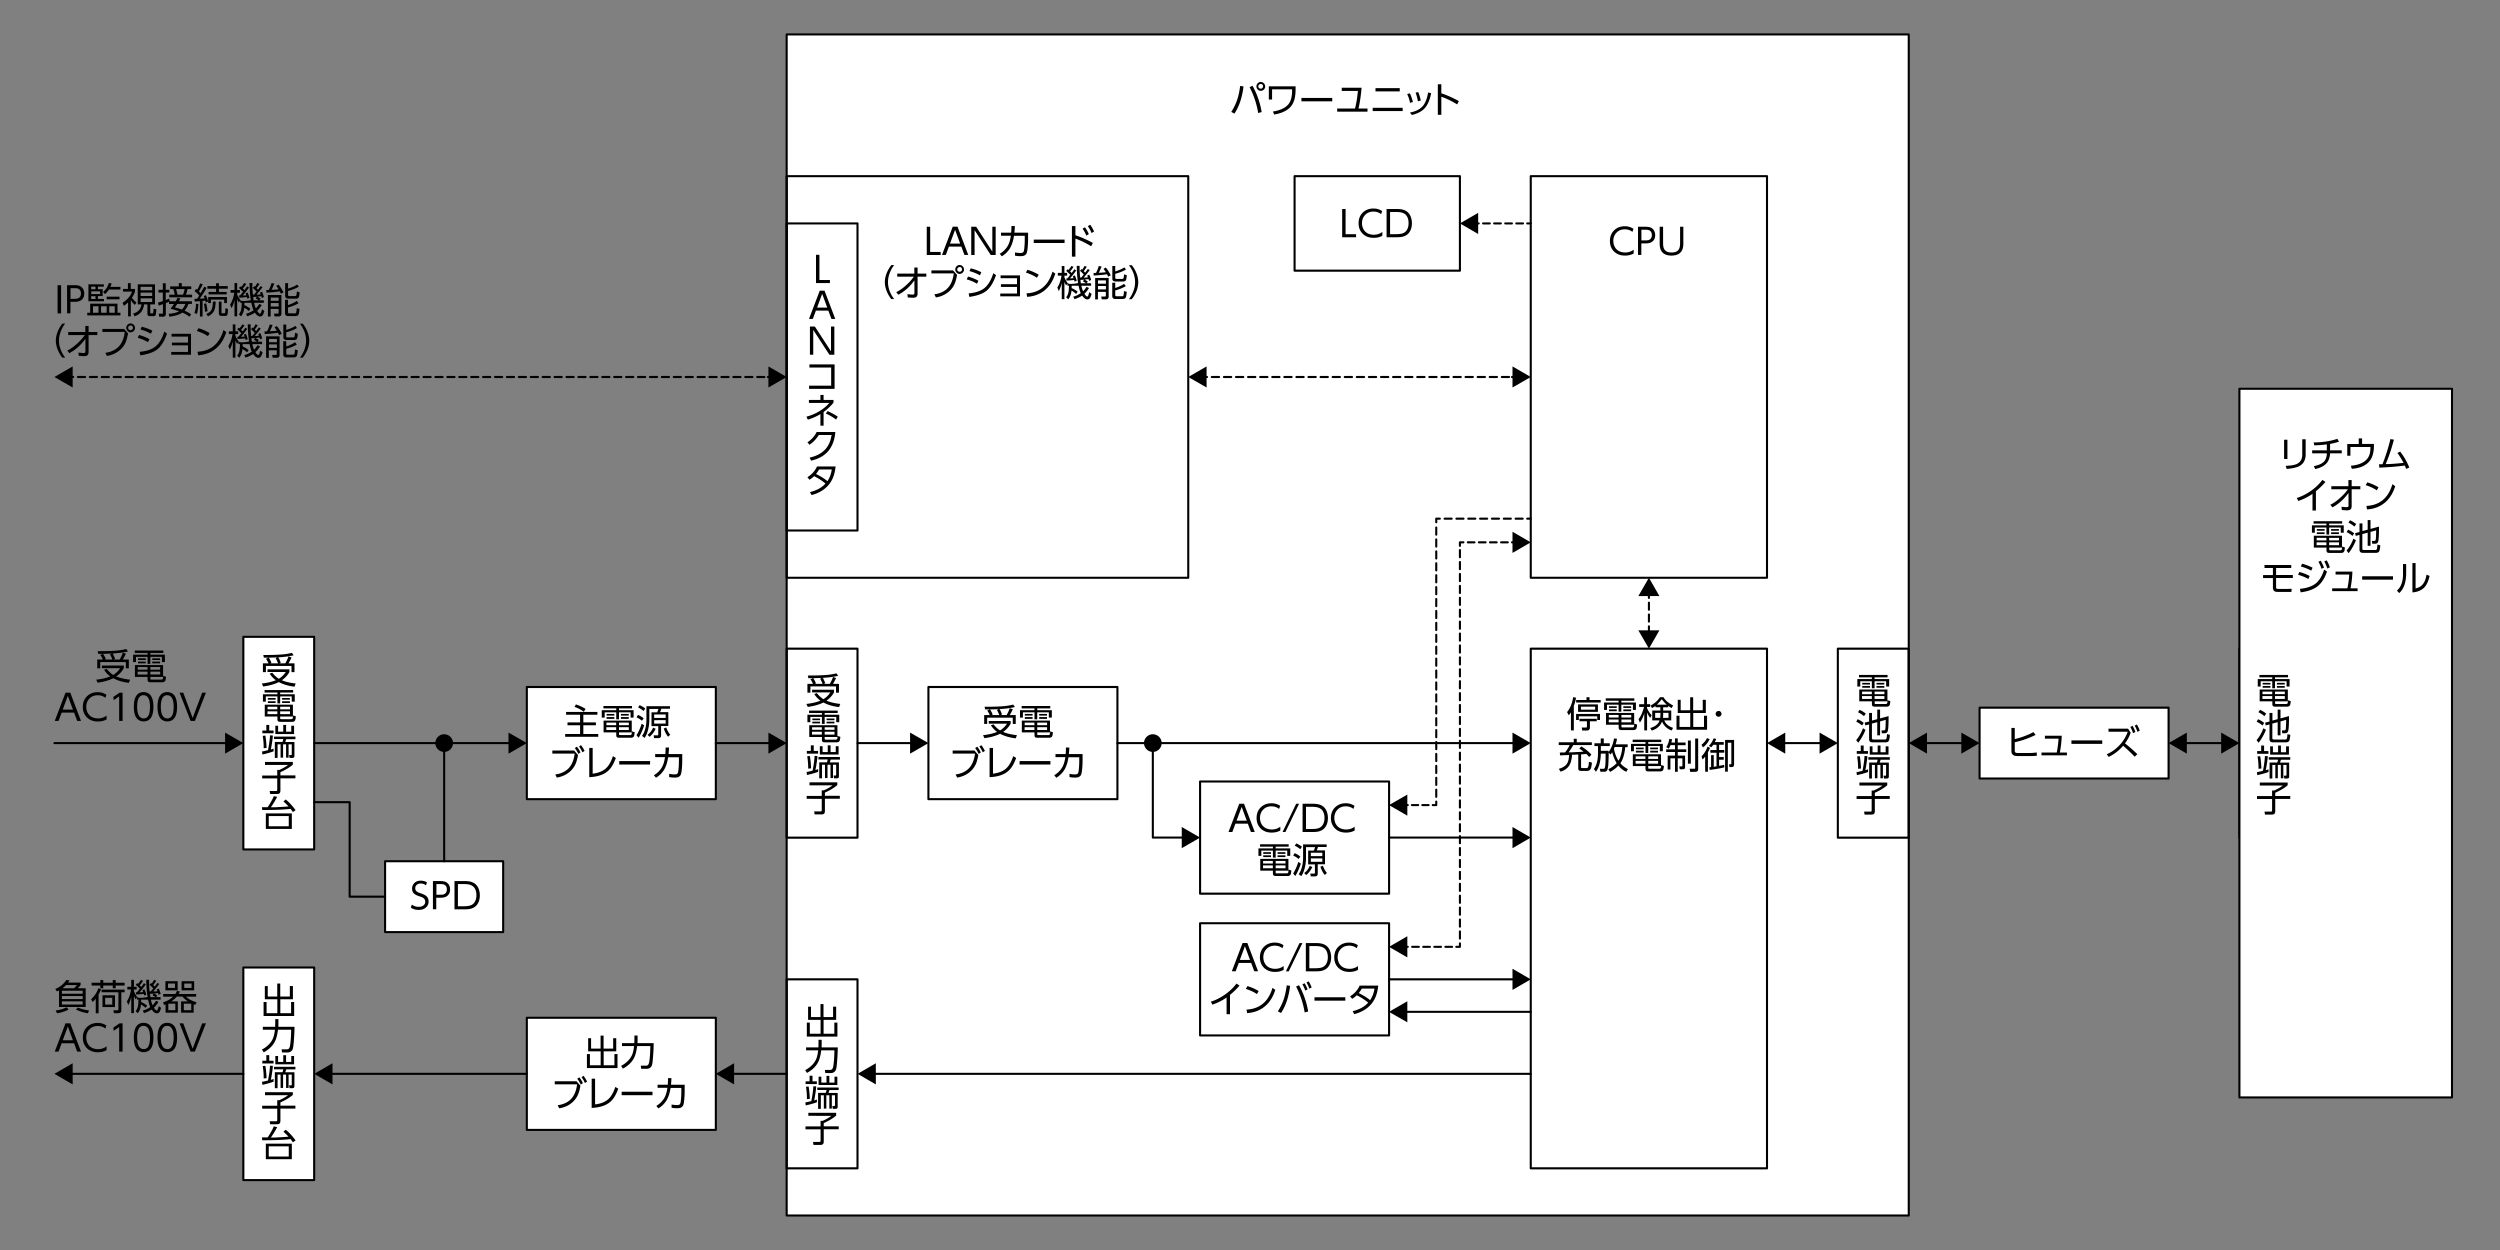 <svg xmlns="http://www.w3.org/2000/svg" id="a" viewBox="0 0 300 150"><rect x="0" y="0" width="300" height="150" fill="#808080" stroke="none"/><defs><style>.c,.d,.e,.h{fill:none}.c,.d,.e,.h,.i{stroke:#000;stroke-linecap:round;stroke-linejoin:round;stroke-width:.25px}.c{stroke-dasharray:.86 .57}.d{stroke-dasharray:.8 .53}.h{stroke-dasharray:.85 .57}.i{fill:#fff}</style></defs><path d="M94.4 4.13h134.65v141.73H94.4z" class="i"/><path d="M94.4 117.52h8.5v22.68h-8.5zM94.4 77.84h8.5v22.68h-8.5z" class="e"/><path d="M29.2 76.42h8.5v25.51h-8.5z" class="i"/><path d="M94.4 26.81h8.5v36.85h-8.5zM183.69 21.14h28.35v48.19h-28.35z" class="e"/><path d="M94.4 21.14h48.19v48.19H94.4zM155.35 21.14h19.84v11.34h-19.84zM183.69 77.84h28.35v62.36h-28.35z" class="e"/><path d="M46.21 103.35h14.17v8.5H46.21z" class="i"/><path d="M8.35 45.24h.43" class="e"/><path d="M9.35 45.24h82.52" class="c"/><path d="M92.15 45.24h.43" class="e"/><path d="m8.72 46.5-2.19-1.26 2.19-1.27v2.53zM92.21 46.5l2.19-1.26-2.19-1.27v2.53z"/><path d="M63.22 82.44H85.9V95.9H63.22z" class="i"/><path d="M111.41 82.44h22.68V95.9h-22.68zM144.01 93.78h22.68v13.46h-22.68zM144.01 110.79h22.68v13.46h-22.68zM85.9 89.17h6.68" class="e"/><path d="m92.21 90.44 2.19-1.27-2.19-1.26v2.53z"/><path d="M102.91 89.17h6.68" class="e"/><path d="m109.21 90.44 2.2-1.27-2.2-1.26v2.53z"/><path d="M134.09 89.17h47.78" class="e"/><path d="m181.5 90.44 2.19-1.27-2.19-1.26v2.53z"/><path d="M37.71 89.17H61.4" class="e"/><path d="m61.02 90.44 2.2-1.27-2.2-1.26v2.53z"/><path d="M53.3 103.35V89.17M138.34 89.17v11.34h3.84" class="e"/><path d="m141.81 101.78 2.2-1.27-2.2-1.27v2.54z"/><path d="M166.68 100.51h15.19" class="e"/><path d="m181.5 101.78 2.19-1.27-2.19-1.27v2.54z"/><path d="M166.68 117.52h15.19" class="e"/><path d="m181.5 118.79 2.19-1.27-2.19-1.27v2.54z"/><path d="M183.69 121.42h-15.18" class="e"/><path d="m168.88 120.15-2.2 1.27 2.2 1.26v-2.53z"/><path d="M46.21 107.6h-4.25V96.26h-4.25M168.51 96.61h.42" class="e"/><path d="M169.43 96.61h2.25" style="stroke:#000;stroke-linecap:round;stroke-linejoin:round;stroke-width:.25px;fill:none;stroke-dasharray:.75 .5"/><path d="M171.93 96.61h.42v-.42" class="e"/><path d="M172.35 95.62V62.96" style="stroke-dasharray:.86 .57;stroke:#000;stroke-linecap:round;stroke-linejoin:round;stroke-width:.25px;fill:none"/><path d="M172.35 62.67v-.43h.43" class="e"/><path d="M173.35 62.24h9.63" class="h"/><path d="M183.27 62.24h.42" class="e"/><path d="m168.88 97.88-2.2-1.27 2.2-1.26v2.53z"/><path d="M168.51 113.62h.42" class="e"/><path d="M169.46 113.62h5.04" class="d"/><path d="M174.76 113.62h.43v-.42" class="e"/><path d="M175.19 112.63V65.79" class="c"/><path d="M175.19 65.5v-.42h.42" class="e"/><path d="M176.14 65.08h5.04" class="d"/><path d="M181.44 65.08h.43" class="e"/><path d="m168.88 114.89-2.2-1.27 2.2-1.27v2.54zM181.5 66.35l2.19-1.27-2.19-1.27v2.54z"/><path d="M104.73 128.86h78.96" class="e"/><path d="m105.1 130.13-2.19-1.27 2.19-1.27v2.54z"/><path d="M268.73 77.84h8.5v22.68h-8.5zM220.54 77.84h8.5v22.68h-8.5z" class="e"/><path d="M268.73 46.65h25.51v85.04h-25.51zM237.55 84.92h22.68v8.5h-22.68z" class="i"/><path d="M262.05 89.17h4.86" class="e"/><path d="m262.42 90.44-2.19-1.27 2.19-1.26v2.53zM266.54 90.44l2.19-1.27-2.19-1.26v2.53z"/><path d="M230.87 89.17h4.86" class="e"/><path d="m231.24 90.44-2.19-1.27 2.19-1.26v2.53zM235.36 90.44l2.19-1.27-2.19-1.26v2.53z"/><path d="M213.86 89.17h4.86" class="e"/><path d="m214.23 90.44-2.19-1.27 2.19-1.26v2.53zM218.35 90.44l2.19-1.27-2.19-1.26v2.53z"/><path d="M177.01 26.81h.43" class="e"/><path d="M177.97 26.81H183" class="d"/><path d="M183.27 26.81h.42" class="e"/><path d="m177.38 28.08-2.19-1.27 2.19-1.27v2.54z"/><path d="M144.41 45.24h.43" class="e"/><path d="M145.42 45.24h35.73" style="stroke-dasharray:.87 .58;stroke:#000;stroke-linecap:round;stroke-linejoin:round;stroke-width:.25px;fill:none"/><path d="M181.44 45.24h.43" class="e"/><path d="m144.79 46.5-2.2-1.26 2.2-1.27v2.53zM181.5 46.5l2.19-1.26-2.19-1.27v2.53z"/><path d="M197.87 76.01v-4.86" class="h"/><path d="m199.13 75.64-1.26 2.19-1.27-2.19h2.53zM199.13 71.53l-1.26-2.2-1.27 2.2h2.53z"/><path d="M29.2 116.1h8.5v25.51h-8.5zM63.22 122.13H85.9v13.46H63.22z" class="i"/><path d="M87.72 128.86h6.68" class="e"/><path d="m88.09 130.13-2.19-1.27 2.19-1.27v2.54z"/><path d="M39.53 128.86h23.69" class="e"/><path d="m39.9 130.13-2.19-1.27 2.19-1.27v2.54z"/><path d="M8.35 128.86H29.2" class="e"/><path d="m8.72 130.13-2.19-1.27 2.19-1.27v2.54z"/><path d="M6.53 89.17h20.85" class="e"/><path d="m27.01 90.44 2.19-1.27-2.19-1.26v2.53zM54.36 89.17c0 .59-.48 1.06-1.06 1.06s-1.06-.48-1.06-1.06.48-1.06 1.06-1.06 1.06.48 1.06 1.06M139.4 89.17c0 .59-.48 1.06-1.06 1.06s-1.06-.48-1.06-1.06.48-1.06 1.06-1.06 1.06.48 1.06 1.06M97.19 39.18h.59l1.94 2.98v-2.98h.4v3.39h-.59l-1.94-2.98v2.98h-.4v-3.39ZM99.4 37.27h-1.49l-.37 1h-.46l1.29-3.39h.57l1.29 3.39h-.46l-.37-1Zm-.13-.36-.61-1.65-.61 1.65h1.23ZM97.92 30.58h.41v3.02h1.26v.37h-1.67v-3.39ZM196.04 29.97v.45c-.3.17-.64.25-1.04.25-.51 0-.92-.14-1.25-.43-.37-.33-.56-.77-.56-1.32s.19-1.01.57-1.34c.33-.29.74-.43 1.22-.43.38 0 .72.1 1.04.31l-.13.37c-.26-.21-.57-.31-.91-.31-.38 0-.69.11-.94.34-.29.27-.44.62-.44 1.05 0 .29.07.55.21.78.14.23.34.4.6.5.19.07.39.11.61.11.37 0 .71-.11 1.01-.33ZM196.56 27.21h.88c.31 0 .55.04.71.13.14.08.25.19.33.32.09.16.14.34.14.55 0 .29-.08.52-.25.7-.14.14-.32.23-.54.27-.12.02-.27.03-.46.03h-.41v1.38h-.4V27.2Zm.4 1.64h.45c.2 0 .35-.02.44-.05.24-.09.37-.28.37-.59 0-.33-.14-.53-.42-.61-.08-.02-.21-.03-.38-.03h-.45v1.28ZM201.59 27.21h.41v1.99c0 .38-.06.68-.19.9-.23.38-.64.57-1.23.57s-1-.19-1.23-.57c-.13-.21-.19-.51-.19-.9v-1.99h.41v1.96c0 .34.05.59.16.76.15.24.44.37.86.37s.7-.12.86-.37c.11-.17.16-.42.16-.76v-1.96ZM111.21 27.21h.41v3.02h1.26v.37h-1.67v-3.39ZM115.36 29.59h-1.49l-.37 1h-.46l1.29-3.39h.57l1.29 3.39h-.46l-.37-1Zm-.14-.36-.61-1.65-.61 1.65h1.23ZM116.55 27.21h.59l1.94 2.98v-2.98h.4v3.39h-.59l-1.94-2.98v2.98h-.4v-3.39ZM121.68 28.29c-.09.6-.25 1.09-.47 1.48-.24.4-.57.73-.99.99l-.25-.3c.44-.27.77-.61.99-1.01.16-.29.27-.68.34-1.16h-1.18v-.37h1.22c.02-.24.03-.45.03-.64v-.15h.41c0 .26-.03.52-.05.79h1.64v.72c0 .39-.02.74-.05 1.06-.03.32-.07.54-.12.67-.05.13-.15.23-.29.3-.1.05-.25.07-.46.07-.22 0-.44-.02-.65-.06v-.39c.26.05.48.07.65.07.16 0 .26-.03.33-.09.05-.05.09-.15.11-.28.05-.37.08-.8.08-1.29v-.4h-1.29ZM124.05 28.75h3.7v.41h-3.7v-.41ZM129.04 28.23c.68.22 1.38.53 2.1.92l-.2.4c-.4-.24-.73-.42-.98-.54-.26-.12-.56-.25-.91-.38v2.17h-.42v-3.67h.42v1.1Zm.87-.79.28-.17c.16.21.32.48.47.82l-.3.19c-.11-.29-.26-.56-.44-.83Zm.63-.3.28-.17c.16.2.31.47.47.81l-.3.19c-.11-.28-.26-.56-.45-.83ZM106.96 35.9c-.16-.2-.29-.41-.4-.62-.25-.49-.38-.97-.38-1.43 0-.33.07-.67.21-1.04.14-.36.33-.69.57-1h.34c-.17.22-.31.44-.41.67-.22.46-.33.92-.33 1.37 0 .53.14 1.05.43 1.57.08.15.19.3.31.47h-.34ZM109.65 33.2h-1.98v-.37h2.05v-.73h.39v.73h1.05v.37h-1.05v2.02c0 .17-.04.29-.11.37-.09.1-.25.14-.46.14-.1 0-.31-.01-.61-.04l-.04-.39c.28.03.48.05.6.05.1 0 .17-.02.2-.05.03-.03.04-.08.04-.14v-1.51c-.27.37-.56.69-.85.96-.34.3-.7.56-1.08.76l-.25-.31c.41-.2.83-.5 1.26-.9.35-.32.63-.65.85-.96ZM111.78 32.45h2.59l.48.54c-.07.37-.14.67-.23.9-.15.43-.4.8-.76 1.1-.43.37-.95.61-1.55.7l-.19-.37c.77-.11 1.34-.41 1.72-.88.32-.4.53-.94.61-1.63h-2.68v-.37Zm3.39-.64c.15 0 .28.06.38.18.09.1.13.22.13.35 0 .16-.06.29-.17.39-.1.09-.22.14-.35.14-.16 0-.29-.06-.39-.18a.524.524 0 0 1-.14-.36c0-.15.06-.28.17-.39.1-.09.22-.14.36-.14Zm-.01.24c-.08 0-.15.03-.21.09-.05.05-.08.12-.08.19 0 .08.03.16.1.21.05.05.12.07.19.07.09 0 .16-.03.21-.09.05-.06.07-.12.07-.2a.272.272 0 0 0-.29-.28ZM116.17 33.19c.43.11.84.28 1.24.5l-.17.36c-.37-.22-.78-.4-1.23-.52l.15-.34Zm.15 2.44-.08-.42c.83-.08 1.46-.29 1.89-.64.45-.36.8-.95 1.07-1.79l.32.24c-.3.88-.69 1.51-1.16 1.89-.45.35-1.13.59-2.04.72Zm.18-3.43c.44.11.86.26 1.26.47l-.17.37c-.34-.2-.75-.37-1.25-.51l.15-.33ZM122.04 34.43h-1.93v-.33h1.93v-.72h-1.97v-.33h2.33v2.51h-2.37v-.34h2.01v-.8ZM123.29 32.37c.5.15.95.35 1.35.6l-.21.36c-.38-.26-.82-.46-1.33-.62l.2-.34Zm-.03 3.26-.08-.43c.8-.04 1.46-.28 1.98-.72.41-.34.73-.81.97-1.4.05-.13.11-.29.17-.49l.34.25c-.13.37-.26.68-.4.93-.47.84-1.15 1.4-2.03 1.68-.3.09-.61.15-.94.17ZM129.72 33.33c.06-.06.17-.19.33-.38-.11-.14-.26-.29-.45-.45l.18-.21.09.07c.12-.17.21-.32.28-.45l.26.1c-.11.19-.23.37-.36.52.08.09.14.15.17.19.17-.22.27-.36.32-.44l.23.13c-.18.25-.42.55-.72.9h.12c.13 0 .26-.02.38-.03-.03-.07-.05-.14-.09-.22l.25-.1c.09.19.17.41.23.64l-.26.11c-.02-.08-.03-.15-.05-.21h-.02c-.3.03-.45.05-.46.05.11.05.24.13.39.25l-.15.19h.54v.3h-1.16v.02c.05.25.12.46.2.64.15-.14.29-.32.41-.53l.3.14c-.17.28-.35.51-.55.69.14.23.26.34.34.34.08 0 .16-.18.24-.53l.28.21c-.06.22-.12.38-.19.49-.07.11-.18.17-.32.17-.15 0-.3-.08-.45-.24-.06-.07-.12-.14-.17-.22-.28.19-.59.33-.92.43l-.15-.3c.33-.08.63-.23.9-.42-.11-.25-.19-.54-.26-.89h-.83v.28c.27.12.5.26.72.43l-.19.28c-.16-.15-.34-.29-.55-.41 0 .1-.02.19-.04.28-.05.29-.17.54-.35.77l-.25-.25c.16-.21.26-.45.29-.71.03-.18.04-.41.04-.68h-.18v-.26l-.16.24c-.09-.16-.15-.31-.2-.44v2.09h-.32v-1.96c-.07.33-.18.66-.35.98l-.18-.42c.25-.39.42-.87.5-1.43h-.44v-.33h.47v-.83h.32v.83h.33v.33h-.33v.19c.09.24.22.47.39.7s1.25 0 1.25 0c-.1-.58-.15-1.27-.16-2.06h.34v.14c0 .39.02.81.07 1.26h.1Zm-1.32.07c.16 0 .31 0 .43-.02l-.09-.24.24-.09c.1.21.18.43.23.65l-.27.09c-.01-.06-.02-.12-.04-.19-.15.02-.43.04-.84.07h-.07l-.04-.26h.12c.04-.04.16-.18.36-.43-.16-.18-.32-.33-.49-.47l.18-.2s.08.06.1.08c.15-.17.26-.33.34-.47l.26.1c-.13.22-.27.4-.41.54.08.08.15.15.19.2.15-.19.25-.34.32-.45l.23.15c-.28.39-.53.71-.76.95Zm1.7.16-.45.03c.02.13.03.26.05.4h.62a4.23 4.23 0 0 0-.37-.23l.15-.21ZM131.52 32.75c.16-.32.27-.59.33-.83l.34.06c-.11.28-.22.54-.33.75.22 0 .5-.03.84-.06-.09-.15-.18-.29-.28-.41l.27-.16c.21.24.41.55.6.93l-.31.17c-.05-.11-.1-.2-.14-.29-.44.07-.97.12-1.59.16l-.03-.32h.29Zm-.09.6h1.61v2.24c0 .11-.03.19-.09.25-.06.05-.13.08-.23.08h-.51l-.06-.34h.45c.07 0 .1-.02.1-.08v-.48h-.95v.91h-.33v-2.57Zm1.28.3h-.95v.39h.95v-.39Zm0 .67h-.95v.41h.95v-.41Zm1.12-2.4v.65c.17-.05.36-.12.58-.21.21-.09.38-.18.51-.28l.2.26c-.37.22-.8.39-1.29.51v.49c0 .08.04.13.13.13h.7c.06 0 .1-.01.13-.04.05-.05.08-.22.09-.51l.33.1c-.01.31-.05.51-.1.6-.06.11-.17.16-.33.16h-.92c-.25 0-.38-.12-.38-.34v-1.52h.36Zm-.35 2.01h.35v.63c.37-.12.73-.28 1.06-.5l.21.27c-.33.21-.75.38-1.27.52v.54c0 .06.01.1.04.13.02.02.06.03.12.03h.67c.07 0 .12-.02.14-.06.03-.07.06-.25.08-.56l.33.09c-.03.35-.07.57-.11.67-.06.12-.19.19-.39.19h-.86c-.25 0-.38-.12-.38-.37v-1.58ZM135.81 35.9h-.34c.17-.22.31-.44.41-.67.22-.46.33-.92.33-1.37 0-.53-.14-1.06-.43-1.57-.08-.15-.18-.3-.31-.47h.34c.16.2.29.41.4.61.25.49.38.97.38 1.43 0 .53-.16 1.07-.48 1.61-.08.14-.18.28-.3.43ZM161.06 25.08h.41v3.02h1.26v.37h-1.67v-3.39ZM165.88 27.84v.45c-.3.17-.64.25-1.04.25-.51 0-.92-.14-1.25-.43-.37-.33-.56-.77-.56-1.32s.19-1.01.57-1.34c.33-.29.74-.43 1.22-.43.38 0 .72.1 1.04.31l-.13.37c-.26-.21-.57-.31-.91-.31-.38 0-.69.11-.94.34-.29.27-.44.62-.44 1.05 0 .29.07.55.21.78.14.23.34.4.6.5.19.07.39.11.61.11.37 0 .71-.11 1.01-.33ZM166.39 28.47v-3.39h1.24c.35 0 .64.04.87.13.33.12.58.35.74.68.12.26.19.56.19.89 0 .5-.13.9-.4 1.21-.21.24-.51.39-.89.45-.14.02-.32.03-.54.03h-1.21Zm.41-.37h.7c.38 0 .66-.04.85-.11.25-.1.43-.27.55-.54.09-.19.13-.42.13-.68 0-.4-.1-.71-.29-.94-.17-.2-.41-.31-.72-.36a3.19 3.19 0 0 0-.49-.03h-.72v2.65ZM188.86 84.74v2.91h-.35v-2.18c-.06.11-.15.23-.26.36l-.2-.38c.36-.44.61-1.03.73-1.79l.35.07c-.06.33-.15.67-.28 1.01Zm3.14.93v.73h-.33v-.44h-2.21v.44h-.33v-.73H192Zm-1.62-2.01h.36V84h1.34v.3h-2.94V84h1.24v-.34Zm1.37.87v.89h-2.38v-.89h2.38Zm-1.94 2.77h.49s.08 0 .1-.01c.02-.01.03-.04.03-.09v-.65h-.89v-.29h2.07v.29h-.82v.75c0 .11-.03.2-.09.26s-.14.1-.25.1h-.58l-.06-.35Zm1.61-2.5h-1.71v.36h1.71v-.36ZM196.12 83.8v.29h-1.56v.21h1.75v.89h-.36v-.63h-1.39v.84h-.33v-.84h-1.39v.63h-.35v-.89h1.74v-.21h-1.54v-.29h3.43Zm-1.55 3.15v.2c0 .06 0 .09.02.11.02.02.05.03.12.03h1.16c.11 0 .17-.03.2-.09.02-.06.04-.18.05-.36l.33.11c-.02.25-.05.42-.1.5-.06.1-.18.16-.35.16h-1.38c-.14 0-.23-.02-.29-.06-.06-.05-.09-.13-.09-.24v-.34h-1.52v-1.42h3.38v1.42h-1.52Zm-.34-.61h-1.18v.34h1.18v-.34Zm0-.55h-1.17v.31h1.17v-.31Zm-1.15-1.04h.93v.2h-.93v-.2Zm0 .38h.93v.21h-.93v-.21Zm2.67.66h-1.18v.31h1.18v-.31Zm0 .55h-1.18v.34h1.18v-.34Zm-.95-1.59h.94v.2h-.94v-.2Zm0 .38h.94v.21h-.94v-.21ZM197.65 84.98c.13.31.31.6.55.85l-.18.32a3.34 3.34 0 0 1-.37-.65v2.15h-.34v-2.06c-.12.43-.29.81-.53 1.12l-.15-.42c.17-.22.3-.44.39-.67.1-.24.19-.51.26-.79h-.58v-.33h.6v-.83h.34v.83h.38v.33h-.38v.16Zm1.79 1.62c-.21.52-.62.88-1.23 1.07l-.18-.31c.4-.11.71-.29.92-.54.09-.1.15-.23.19-.37h-.87v-1.19h.97v-.39h-.58v-.16c-.13.1-.27.18-.42.26l-.17-.31c.25-.13.46-.27.64-.43.17-.15.33-.34.49-.57h.42c.14.24.31.44.53.6.18.14.39.28.63.4l-.19.31c-.16-.1-.3-.18-.41-.26v.16h-.6v.39h.97v1.19h-.84c.1.23.24.42.42.56.16.13.37.24.64.33l-.17.32c-.27-.09-.5-.23-.7-.42-.2-.19-.35-.4-.44-.63Zm-.22-.46c.02-.12.03-.28.03-.49v-.11h-.63v.6h.6Zm.79-1.58c-.17-.14-.37-.36-.6-.65-.21.27-.4.48-.58.65H200Zm-.45 1.58h.66v-.6h-.64v.1c0 .21 0 .38-.03.5ZM201.32 83.98h.36v1.25h1.14v-1.56h.36v1.56h1.15v-1.25h.37v1.58h-1.51v1.67h1.29v-1.34h.37v1.68h-3.67v-1.68h.36v1.34h1.29v-1.67h-1.5v-1.58ZM206.24 85.31c.1 0 .18.04.25.12.06.07.09.14.09.23 0 .1-.04.19-.12.26-.06.06-.14.09-.23.09-.1 0-.19-.04-.26-.11a.34.34 0 0 1-.09-.24.34.34 0 0 1 .35-.34ZM190.01 90.19a5.86 5.86 0 0 0-.5-.37l.25-.25c.44.26.85.59 1.21.99l-.27.28c-.11-.13-.22-.26-.35-.37-.24.03-.45.05-.62.06v1.48c0 .07.01.11.04.13.03.02.07.03.13.03h.45c.08 0 .13-.02.17-.05.08-.08.13-.31.15-.7l.36.09c-.03.38-.08.63-.16.77-.08.15-.23.23-.44.23h-.61c-.16 0-.27-.02-.33-.06-.07-.05-.1-.13-.1-.23v-1.68c-.11 0-.31.02-.6.03h-.15a3.3 3.3 0 0 1-.14.87c-.09.26-.2.47-.35.63-.22.24-.51.41-.88.53l-.21-.34c.41-.12.71-.29.9-.51.2-.23.31-.62.33-1.15l-.48.02-.48.02h-.13l-.02-.34c.09 0 .3 0 .63-.01.24-.31.42-.6.55-.88h-1.31v-.34h1.8v-.42h.36v.42h1.81v.34h-2.23c-.17.31-.36.6-.55.87h.3c.4-.02.89-.04 1.47-.08ZM193.89 89.32h1.43v.34h-.29c-.06.65-.2 1.2-.41 1.64-.03.07-.09.17-.18.29.24.28.54.52.91.7l-.2.33c-.38-.18-.69-.43-.94-.75-.25.28-.58.53-1 .76l-.21-.32c.4-.2.73-.44 1-.73-.02-.03-.05-.07-.07-.12-.2-.36-.36-.76-.47-1.19-.06.1-.12.19-.2.27l-.22-.23v.46c-.02.48-.03.81-.04.97-.01.16-.04.34-.08.54-.03.13-.09.22-.18.28-.06.04-.16.05-.29.05h-.4l-.07-.35h.4c.08 0 .14-.02.17-.06.04-.06.08-.23.1-.52 0-.1.02-.32.02-.65v-.52s.01-.03.01-.08h-.58c-.01.43-.05.8-.13 1.13-.09.4-.24.75-.46 1.05l-.24-.33c.33-.45.49-1.09.49-1.93v-.82h-.43v-.34h.76v-.57h.36v.57h.72v.34h-1.07v.57h.93v.16c.09-.12.19-.28.29-.48.19-.39.31-.79.36-1.17l.36.05c-.04.24-.09.46-.16.65Zm-.13.33c-.03.07-.06.14-.09.2.11.56.29 1.03.55 1.43.25-.4.4-.95.46-1.64h-.92ZM199.35 88.76v.29h-1.56v.21h1.75v.89h-.36v-.63h-1.39v.84h-.33v-.84h-1.39v.63h-.35v-.89h1.74v-.21h-1.54v-.29h3.43Zm-1.56 3.15v.2c0 .06 0 .09.02.11.02.02.06.03.12.03h1.16c.11 0 .17-.03.2-.09.02-.06.04-.18.05-.36l.33.11c-.02.25-.05.42-.1.5-.06.1-.18.16-.35.16h-1.38c-.14 0-.24-.02-.29-.06-.06-.05-.09-.13-.09-.24v-.34h-1.52v-1.42h3.38v1.42h-1.52Zm-.34-.61h-1.18v.34h1.18v-.34Zm0-.54h-1.17v.31h1.17v-.31Zm-1.14-1.05h.93v.2h-.93v-.2Zm0 .38h.93v.21h-.93v-.21Zm2.66.67h-1.18v.31h1.18v-.31Zm0 .54h-1.18v.34h1.18v-.34Zm-.95-1.59h.94v.2h-.94v-.2Zm0 .38h.94v.21h-.94v-.21ZM200.57 89.1h.43v-.49h.33v.49h.94v.32h-.94v.5h1.02v.32h-1.02v.43h.88v1.36c0 .1-.02.17-.05.21-.04.05-.11.07-.21.07h-.38l-.06-.34h.28c.06 0 .1-.04.1-.12V91h-.56v1.62H201V91h-.55v1.34h-.33v-1.67h.88v-.43h-1.06v-.32H201v-.5h-.54c-.06.15-.13.29-.2.41l-.31-.17c.19-.29.31-.62.36-.99l.34.04c-.03.16-.05.28-.08.38Zm1.98-.24h.35v2.78h-.35v-2.78Zm.87-.24h.36v3.68c0 .21-.12.32-.37.32h-.59l-.06-.37h.55s.07 0 .09-.02c.01-.01.02-.04.02-.08v-3.52ZM204.84 88.57l.31.13c-.18.39-.44.72-.79.99l-.18-.32c.29-.22.52-.49.66-.8Zm-.22 2.22c-.1.13-.2.25-.32.35l-.11-.39c.2-.2.36-.41.47-.62.09-.15.17-.33.24-.54l.3.15c-.06.17-.14.35-.25.54v2.33h-.33v-1.82Zm1.67 1.11c.24-.04.44-.08.62-.12v.31c-.52.12-1.1.22-1.75.3l-.04-.32c.09 0 .16-.02.21-.02v-1.43h.32v1.39h.02l.29-.04h.02v-1.64h-.74v-.32h.74v-.63h-.39c-.08.12-.17.22-.26.3l-.26-.19c.13-.12.25-.27.36-.46.09-.15.16-.3.2-.43l.31.07c-.04.13-.1.26-.17.38h1.08v.32h-.56V90h.62v.32h-.62v.53h.56v.32h-.56v.73Zm1.8-3.1v2.84c0 .16-.02.27-.06.32-.05.06-.14.09-.28.09h-.22l-.04-.34h.16c.05 0 .08 0 .09-.02.02-.02.02-.06.02-.14v-2.42h-.42v3.47h-.33v-3.81h1.07ZM51.23 105.86l-.1.38a1.1 1.1 0 0 0-.64-.22c-.21 0-.37.06-.49.17-.11.1-.17.24-.17.4s.06.3.2.4c.08.06.22.13.44.2.38.13.63.26.75.4.14.15.21.35.21.59 0 .3-.11.54-.33.73-.22.18-.5.28-.86.28s-.66-.09-.94-.27l.12-.37c.25.18.52.27.81.27.26 0 .46-.06.61-.19.12-.11.19-.25.19-.41 0-.19-.07-.34-.22-.45a.867.867 0 0 0-.27-.14l-.32-.11c-.22-.08-.38-.16-.5-.26-.18-.15-.27-.36-.27-.62s.09-.49.27-.67c.2-.2.46-.29.78-.29.26 0 .51.07.76.2ZM51.95 105.73h.88c.31 0 .55.04.71.13.14.08.25.19.33.32.09.16.14.34.14.55 0 .29-.08.52-.25.7-.14.14-.32.23-.54.27-.12.02-.27.03-.46.03h-.41v1.38h-.4v-3.39Zm.41 1.64h.45c.2 0 .35-.02.44-.05.24-.09.37-.28.37-.59 0-.33-.14-.53-.42-.61-.08-.02-.21-.03-.38-.03h-.45v1.28ZM54.54 109.12v-3.39h1.24c.35 0 .64.04.87.13.33.12.58.35.74.68.12.26.19.56.19.89 0 .5-.13.9-.4 1.21-.21.24-.51.39-.89.45-.14.02-.32.03-.54.03h-1.21Zm.4-.37h.7c.38 0 .66-.04.85-.11.25-.1.43-.27.55-.54.09-.19.13-.42.13-.68 0-.4-.1-.71-.29-.94-.17-.2-.41-.31-.72-.36a3.19 3.19 0 0 0-.49-.03h-.72v2.65ZM71.69 85.43v.34H70v.92h1.51v.34H70v1.05h1.79v.34h-3.97v-.34h1.79v-1.05H68.1v-.34h1.51v-.92h-1.68v-.34h3.75Zm-2.58-.9c.4.13.79.31 1.16.54l-.21.34c-.33-.25-.71-.45-1.12-.58l.17-.3ZM75.84 84.72v.29h-1.56v.21h1.75v.89h-.36v-.63h-1.39v.84h-.33v-.84h-1.39v.63h-.35v-.89h1.74v-.21h-1.54v-.29h3.43Zm-1.56 3.15v.2c0 .06 0 .09.02.11.02.02.06.03.12.03h1.16c.11 0 .17-.03.2-.09.02-.06.04-.18.05-.36l.33.11c-.02.25-.05.42-.1.5-.06.1-.18.16-.35.16h-1.38c-.14 0-.23-.02-.29-.06-.06-.05-.09-.13-.09-.24v-.34h-1.52v-1.42h3.38v1.42h-1.52Zm-.34-.61h-1.18v.34h1.18v-.34Zm0-.55h-1.17v.31h1.17v-.31Zm-1.15-1.04h.93v.2h-.93v-.2Zm0 .38h.93v.21h-.93v-.21Zm2.67.66h-1.18v.31h1.18v-.31Zm0 .55h-1.18v.34h1.18v-.34Zm-.95-1.59h.94v.2h-.94v-.2Zm0 .38h.94v.21h-.94v-.21ZM77.3 87.04c-.17.54-.39 1.04-.66 1.49l-.26-.3c.26-.41.46-.88.62-1.39l.3.2Zm-.74-1.25c.23.09.46.23.68.41l-.21.29c-.21-.18-.43-.32-.65-.41l.18-.29Zm.19-1.17c.27.11.49.25.68.4l-.2.3c-.2-.17-.42-.31-.66-.43l.19-.28Zm3.65.12v.31h-1.04s-.03.09-.07.2c-.01.04-.04.11-.08.21h.99v1.66h-.87v1.13c0 .22-.12.33-.35.33h-.49l-.05-.34h.5c.03-.01.05-.05.05-.12v-.98h-.81v-1.66h.68c.06-.13.11-.27.15-.41h-1.09v1.31c0 .47-.07.94-.21 1.4-.09.3-.21.55-.36.77l-.31-.24c.16-.21.27-.44.35-.71.12-.4.18-.82.18-1.26v-1.6h2.83Zm-1.72 2.71c-.18.39-.43.71-.73.97l-.25-.24c.3-.22.52-.51.67-.86l.31.13Zm1.2-1.71H78.5v.41h1.38v-.41Zm0 .68H78.5v.41h1.38v-.41Zm.29 1.99c-.21-.26-.39-.59-.52-.99l.3-.12c.11.32.27.62.48.87l-.26.24ZM66.3 90.06h2.59l.47.54c-.05.3-.11.54-.17.74-.15.51-.43.93-.83 1.28-.42.36-.94.59-1.54.69l-.19-.37c.77-.11 1.34-.41 1.72-.88.32-.4.53-.94.61-1.63h-2.68v-.37Zm2.69-.3.24-.16c.15.19.3.42.43.69l-.26.18c-.12-.25-.25-.49-.42-.7Zm.49-.18.24-.16c.15.18.29.41.43.69l-.26.17a4.11 4.11 0 0 0-.41-.71ZM71.12 89.76v3.08c.66-.08 1.18-.28 1.55-.6.36-.31.65-.81.88-1.5l.35.21c-.12.34-.25.62-.38.85-.27.49-.63.84-1.09 1.07s-1.03.36-1.72.39v-3.51h.41ZM74.31 91.33h3.7v.41h-3.7v-.41ZM80.18 90.86c-.09.6-.25 1.09-.47 1.48-.24.4-.57.73-.99.99l-.25-.3c.44-.27.77-.61.99-1.01.16-.29.27-.68.34-1.16h-1.18v-.37h1.22c.02-.24.03-.45.03-.64v-.15h.41c0 .26-.03.52-.05.79h1.64v.72c0 .39-.02.74-.05 1.06-.03.32-.07.54-.12.67-.05.13-.15.23-.29.3-.1.05-.25.07-.46.07-.22 0-.44-.02-.65-.06v-.39c.26.05.48.07.65.07.16 0 .26-.03.33-.09.05-.05.09-.15.11-.28.05-.37.08-.8.08-1.29v-.4h-1.29ZM120.38 87.83s.03.01.05.02c.43.18.96.3 1.6.37l-.14.38c-.73-.08-1.36-.27-1.88-.55-.5.25-1.13.43-1.88.53l-.16-.36c.65-.07 1.21-.2 1.68-.39-.3-.22-.54-.48-.74-.79l.31-.12c.24.31.51.55.79.73.32-.2.6-.46.83-.81h-2.19v-.32h2.63v.32c-.23.41-.54.74-.91.99Zm-.29-2.02h.7c.16-.27.28-.54.38-.82l.37.12c-.1.22-.22.45-.37.7h.72v1.06h-.36v-.75h-3.07v.75h-.36v-1.06h.67a3.73 3.73 0 0 0-.3-.55l.31-.13h-.57l-.06-.32h.22c1.11 0 1.95-.04 2.5-.12.23-.03.46-.08.71-.14l.21.29c-.44.12-1.04.2-1.79.25h-.05c.11.18.2.4.29.65l-.17.07Zm-.17 0a5.75 5.75 0 0 0-.29-.62l.22-.09c-.29.01-.64.02-1.05.03l.04.06c.12.19.22.38.28.57l-.12.05h.92ZM126.03 84.72v.29h-1.56v.21h1.75v.89h-.36v-.63h-1.39v.84h-.33v-.84h-1.39v.63h-.35v-.89h1.74v-.21h-1.54v-.29h3.43Zm-1.56 3.15v.2c0 .06 0 .09.02.11.02.02.06.03.12.03h1.16c.11 0 .17-.03.2-.09.02-.06.04-.18.05-.36l.33.11c-.02.25-.05.42-.1.5-.06.1-.18.16-.35.16h-1.38c-.14 0-.23-.02-.29-.06-.06-.05-.09-.13-.09-.24v-.34h-1.52v-1.42H126v1.42h-1.52Zm-.34-.61h-1.18v.34h1.18v-.34Zm0-.55h-1.17v.31h1.17v-.31Zm-1.15-1.04h.93v.2h-.93v-.2Zm0 .38h.93v.21h-.93v-.21Zm2.67.66h-1.18v.31h1.18v-.31Zm0 .55h-1.18v.34h1.18v-.34Zm-.95-1.59h.94v.2h-.94v-.2Zm0 .38h.94v.21h-.94v-.21ZM114.34 90.06h2.59l.47.54c-.05.3-.11.54-.17.74-.15.51-.43.93-.83 1.28-.42.36-.94.59-1.54.69l-.19-.37c.77-.11 1.34-.41 1.72-.88.32-.4.53-.94.61-1.63h-2.68v-.37Zm2.69-.3.24-.16c.15.19.3.42.43.69l-.26.18c-.12-.25-.25-.49-.42-.7Zm.49-.18.24-.16c.15.18.29.41.43.69l-.26.17a4.11 4.11 0 0 0-.41-.71ZM119.16 89.76v3.08c.66-.08 1.18-.28 1.55-.6.36-.31.65-.81.88-1.5l.35.21c-.12.34-.25.62-.38.85-.27.49-.63.84-1.09 1.07s-1.03.36-1.72.39v-3.51h.41ZM122.35 91.33h3.7v.41h-3.7v-.41ZM128.22 90.86c-.09.6-.25 1.09-.47 1.48-.24.4-.57.73-.99.99l-.25-.3c.44-.27.77-.61.99-1.01.16-.29.27-.68.34-1.16h-1.18v-.37h1.22c.02-.24.03-.45.03-.64v-.15h.41c0 .26-.03.52-.05.79h1.64v.72c0 .39-.02.74-.05 1.06-.03.32-.07.54-.12.67-.05.13-.15.23-.29.3-.1.05-.25.07-.46.07-.22 0-.44-.02-.65-.06v-.39c.26.05.48.07.65.07.16 0 .26-.03.33-.09.05-.05.09-.15.11-.28.05-.37.08-.8.08-1.29v-.4h-1.29ZM149.74 98.84h-1.49l-.37 1h-.46l1.29-3.39h.57l1.29 3.39h-.46l-.37-1Zm-.13-.36-.61-1.65-.61 1.65h1.23ZM153.64 99.21v.45c-.3.17-.64.25-1.04.25-.51 0-.92-.14-1.25-.43-.37-.33-.56-.77-.56-1.32s.19-1.01.57-1.34c.33-.29.74-.43 1.22-.43.38 0 .72.1 1.04.31l-.13.37c-.26-.21-.57-.31-.91-.31-.38 0-.69.11-.94.34-.29.27-.44.62-.44 1.05 0 .29.07.55.21.78.14.23.34.4.6.5.19.07.39.11.61.11.37 0 .71-.11 1.01-.33ZM155.55 96.45h.34l-1.64 3.39h-.34l1.63-3.39ZM156.31 99.84v-3.39h1.24c.35 0 .64.04.87.13.33.12.58.35.74.68.12.26.19.56.19.89 0 .5-.13.9-.4 1.21-.21.24-.51.39-.89.45-.14.02-.32.03-.54.03h-1.21Zm.4-.36h.7c.38 0 .66-.04.85-.11.25-.1.43-.27.55-.54.09-.19.13-.42.13-.68 0-.4-.1-.71-.29-.94-.17-.2-.41-.31-.72-.36a3.19 3.19 0 0 0-.49-.03h-.72v2.65ZM162.56 99.21v.45c-.3.17-.64.25-1.04.25-.51 0-.92-.14-1.25-.43-.37-.33-.56-.77-.56-1.32s.19-1.01.57-1.34c.33-.29.74-.43 1.22-.43.38 0 .72.1 1.04.31l-.13.37c-.26-.21-.57-.31-.91-.31-.38 0-.69.11-.94.34-.29.27-.44.62-.44 1.05 0 .29.07.55.21.78.14.23.34.4.6.5.19.07.39.11.61.11.37 0 .71-.11 1.01-.33ZM154.64 101.31v.29h-1.56v.21h1.75v.89h-.36v-.63h-1.39v.84h-.33v-.84h-1.39v.63h-.35v-.89h1.74v-.21h-1.54v-.29h3.43Zm-1.56 3.15v.2c0 .06 0 .09.02.11.02.02.05.03.12.03h1.16c.11 0 .17-.03.2-.09.02-.06.04-.18.05-.36l.33.11c-.02.25-.05.42-.1.5-.06.1-.18.16-.35.16h-1.38c-.14 0-.23-.02-.29-.06-.06-.05-.09-.13-.09-.24v-.34h-1.52v-1.42h3.38v1.42h-1.52Zm-.34-.61h-1.18v.34h1.18v-.34Zm0-.54h-1.17v.31h1.17v-.31Zm-1.15-1.05h.93v.2h-.93v-.2Zm0 .38h.93v.21h-.93v-.21Zm2.67.67h-1.18v.31h1.18v-.31Zm0 .54h-1.18v.34h1.18v-.34Zm-.95-1.59h.94v.2h-.94v-.2Zm0 .38h.94v.21h-.94v-.21ZM156.1 103.63c-.17.54-.39 1.04-.66 1.49l-.26-.3c.26-.41.46-.88.62-1.39l.3.2Zm-.74-1.25c.23.09.46.23.68.41l-.21.29c-.21-.18-.43-.32-.65-.41l.18-.29Zm.19-1.17c.27.11.49.25.68.4l-.2.3c-.2-.17-.42-.31-.66-.43l.19-.28Zm3.65.12v.31h-1.04s-.03.09-.07.2c-.01.04-.04.11-.08.21h.99v1.66h-.87v1.13c0 .22-.12.33-.35.33h-.49l-.05-.34h.5c.04-.01.05-.05.05-.12v-.98h-.81v-1.66h.68c.06-.13.11-.27.15-.41h-1.09v1.31c0 .47-.07.94-.21 1.4-.09.3-.21.55-.36.77l-.31-.24c.16-.21.27-.44.35-.71.12-.4.18-.82.18-1.26v-1.6h2.83Zm-1.72 2.71c-.18.39-.42.71-.73.97l-.25-.24c.3-.22.52-.51.67-.86l.31.13Zm1.2-1.71h-1.38v.41h1.38v-.41Zm0 .68h-1.38v.41h1.38v-.41Zm.29 1.99c-.21-.26-.39-.59-.52-.99l.3-.12c.11.32.27.62.48.87l-.26.24ZM150.14 115.55h-1.49l-.37 1h-.46l1.29-3.39h.57l1.29 3.39h-.46l-.37-1Zm-.14-.36-.61-1.65-.61 1.65h1.23ZM154.04 115.93v.45c-.29.17-.64.25-1.04.25-.5 0-.92-.14-1.25-.43-.37-.33-.56-.77-.56-1.32s.19-1.01.57-1.34c.33-.29.74-.43 1.22-.43.38 0 .72.1 1.04.31l-.13.37c-.26-.21-.57-.31-.91-.31-.38 0-.69.11-.94.34-.29.27-.44.62-.44 1.05 0 .29.07.55.21.78s.34.4.6.5c.19.07.39.11.61.11.37 0 .71-.11 1.01-.33ZM155.95 113.17h.34l-1.64 3.39h-.34l1.63-3.39ZM156.7 116.56v-3.39h1.24c.35 0 .64.04.87.13.33.12.58.35.74.68.12.26.19.56.19.89 0 .5-.13.9-.4 1.21-.21.24-.51.39-.89.45-.14.02-.32.03-.54.03h-1.21Zm.41-.37h.7c.38 0 .66-.04.85-.11.25-.1.43-.27.55-.54.09-.19.13-.42.13-.68 0-.4-.1-.71-.29-.94-.17-.2-.41-.31-.72-.36a3.19 3.19 0 0 0-.49-.03h-.72v2.65ZM162.96 115.93v.45c-.29.17-.64.25-1.04.25-.5 0-.92-.14-1.25-.43-.37-.33-.56-.77-.56-1.32s.19-1.01.57-1.34c.33-.29.74-.43 1.22-.43.38 0 .72.1 1.04.31l-.13.37c-.26-.21-.57-.31-.91-.31-.38 0-.69.11-.94.34-.29.27-.44.62-.44 1.05 0 .29.07.55.21.78s.34.4.6.5c.19.07.39.11.61.11.37 0 .71-.11 1.01-.33ZM147.6 119.39v2.31h-.41v-2c-.51.36-1.08.64-1.7.86l-.19-.36c.58-.18 1.15-.47 1.71-.86.51-.36.97-.79 1.37-1.31l.36.24c-.36.43-.75.8-1.15 1.12ZM149.69 118.33c.5.15.95.35 1.35.6l-.21.36c-.38-.26-.82-.46-1.33-.62l.2-.34Zm-.03 3.25-.08-.43c.8-.04 1.46-.28 1.98-.72.41-.34.73-.81.97-1.4.05-.13.11-.29.17-.49l.34.25c-.13.37-.26.68-.4.93-.47.84-1.15 1.4-2.03 1.68-.3.09-.61.15-.94.17ZM154.4 118.24l.41.06c-.07.64-.21 1.25-.39 1.81-.14.41-.3.78-.49 1.11-.05.09-.12.21-.21.34l-.38-.2c.3-.46.53-.94.7-1.42.17-.5.29-1.07.37-1.7Zm1.48-.02c.55.99.91 2.04 1.1 3.16l-.42.11a10.2 10.2 0 0 0-1.03-3.1l.36-.17Zm.41-.1.26-.13c.13.2.25.45.36.73l-.28.15c-.1-.29-.21-.54-.34-.74Zm.49-.22.26-.14c.13.2.25.45.36.73l-.28.15c-.09-.27-.21-.52-.34-.74ZM157.74 119.67h3.7v.41h-3.7v-.41ZM164.18 120.32c-.4-.34-.85-.63-1.37-.89-.16.16-.34.3-.55.43l-.25-.3c.53-.33.91-.76 1.15-1.29h2.23c-.05.48-.14.88-.26 1.21a3.3 3.3 0 0 1-1.37 1.69c-.37.23-.79.41-1.25.53l-.19-.36c.8-.19 1.42-.53 1.86-1.02Zm.23-.29c.27-.4.45-.87.53-1.4h-1.52c-.13.22-.25.4-.37.54.58.29 1.04.57 1.37.86ZM274.49 52.77v2.31h-.4v-2.31h.4Zm2.19-.07v1.83c0 .31-.06.57-.17.8-.09.18-.21.33-.36.45s-.34.22-.58.29c-.31.1-.7.17-1.17.2l-.12-.37c.25-.01.47-.03.66-.05.45-.06.78-.18.98-.38.23-.21.35-.52.35-.91v-1.85h.41ZM279.61 53.27v.77h1.4v.36h-1.4c-.02.52-.18.93-.46 1.23-.22.23-.53.42-.94.55-.1.03-.23.07-.38.11l-.17-.35c.58-.12.98-.3 1.22-.55.21-.22.33-.55.34-.99h-1.76v-.36h1.76v-.71h-.05c-.47.07-.95.1-1.46.11l-.07-.35c.48 0 .95-.03 1.42-.1a7.65 7.65 0 0 0 1.42-.33l.2.35c-.43.13-.79.21-1.07.26ZM283.46 53.27h1.41v.29c0 .35-.05.68-.14 1.02-.15.54-.47.95-.97 1.25-.4.24-.91.38-1.54.43l-.12-.37c.78-.07 1.37-.28 1.77-.63.23-.2.39-.45.48-.74.07-.24.1-.51.1-.8v-.08h-2.4v1.05h-.38v-1.41h1.38v-.67h.4v.67ZM285.9 55.7a22.27 22.27 0 0 0 .95-3.01l.42.07c-.29 1.09-.61 2.07-.99 2.93h.12c.32 0 .81-.03 1.47-.09.21-.02.4-.04.56-.05-.22-.41-.46-.81-.74-1.19l.33-.17c.24.32.45.62.61.91.17.29.33.63.49 1l-.38.17c-.04-.12-.1-.25-.16-.4-.61.07-1.08.12-1.42.15-.48.04-1.02.07-1.64.1l-.04-.41h.39ZM277.91 58.95v2.31h-.41v-2c-.51.36-1.08.64-1.7.86l-.19-.36c.58-.18 1.15-.47 1.71-.86.51-.36.97-.79 1.37-1.31l.36.24c-.36.43-.75.8-1.15 1.12ZM281.74 58.71h-1.98v-.37h2.05v-.73h.39v.73h1.04v.37h-1.04v2.02c0 .17-.04.29-.11.37-.09.1-.25.14-.46.14-.1 0-.31-.01-.61-.04l-.04-.39c.28.03.48.05.6.05.1 0 .17-.02.2-.05.03-.03.04-.08.04-.14v-1.51c-.28.37-.56.69-.85.96-.34.3-.7.56-1.08.76l-.25-.31c.41-.2.83-.5 1.26-.9.35-.32.63-.65.85-.96ZM284.07 57.88c.5.15.95.35 1.35.6l-.21.36c-.38-.26-.82-.46-1.33-.62l.2-.34Zm-.02 3.26-.08-.43c.8-.04 1.46-.28 1.98-.72.41-.34.73-.81.97-1.4.05-.13.11-.29.17-.49l.34.25c-.13.37-.26.68-.4.93-.47.84-1.15 1.4-2.03 1.68-.29.09-.61.15-.94.17ZM281.06 62.54v.29h-1.56v.21h1.75v.89h-.36v-.63h-1.39v.84h-.33v-.84h-1.39v.63h-.35v-.89h1.74v-.21h-1.54v-.29h3.43Zm-1.55 3.15v.2c0 .06 0 .09.02.11.02.02.06.03.12.03h1.16c.11 0 .17-.03.2-.09.02-.06.04-.18.05-.36l.33.11c-.02.25-.05.42-.1.5-.06.1-.18.16-.35.16h-1.38c-.14 0-.24-.02-.29-.06-.06-.05-.09-.13-.09-.24v-.34h-1.52v-1.42h3.38v1.42h-1.52Zm-.34-.61h-1.18v.34h1.18v-.34Zm0-.54H278v.31h1.17v-.31Zm-1.15-1.05h.93v.2h-.93v-.2Zm0 .39h.93v.21h-.93v-.21Zm2.66.66h-1.18v.31h1.18v-.31Zm0 .54h-1.18v.34h1.18v-.34Zm-.95-1.59h.94v.2h-.94v-.2Zm0 .39h.94v.21h-.94v-.21ZM282.71 64.83c-.09.24-.21.5-.38.8-.17.31-.34.56-.5.75l-.24-.32c.34-.39.61-.87.82-1.42l.3.19Zm-.94-1.27c.27.11.51.26.73.44l-.2.31c-.2-.17-.43-.33-.7-.45l.17-.31Zm.22-1.13c.23.09.48.24.75.45l-.21.31c-.21-.18-.45-.34-.72-.47l.19-.29Zm1.49 1.3.64-.17v-1.15h.34v1.06l1.02-.28v.18c0 .92-.04 1.47-.11 1.66-.06.15-.18.22-.37.22h-.33l-.04-.34h.26c.11 0 .18-.05.2-.16.02-.11.04-.48.05-1.11l-.68.19v1.67h-.34v-1.58l-.64.17v1.76c0 .1.06.15.18.15h1.38c.1 0 .16-.04.19-.13s.04-.26.06-.52l.34.09c0 .15-.02.31-.05.46-.03.15-.06.25-.1.3-.07.09-.19.14-.35.14h-1.6c-.26 0-.39-.13-.39-.38v-1.77l-.45.12-.08-.33.53-.14v-1.03h.35v.93ZM273.13 68.15V69h2.01v.36h-2.01v1.12c0 .08.02.13.07.15.04.02.1.04.18.04h.91c.23 0 .47 0 .71-.02l-.03.38h-1.65c-.2 0-.34-.04-.43-.12-.1-.09-.14-.22-.14-.4v-1.14h-1.18v-.36h1.18v-.85h-1.01v-.36h3.21v.36h-1.8ZM275.92 68.64a5.37 5.37 0 0 1 1.24.48l-.16.36c-.35-.2-.76-.37-1.23-.51l.15-.34Zm.16 2.44-.09-.42c.85-.08 1.49-.31 1.93-.67.41-.34.74-.89.98-1.64l.34.24c-.27.78-.64 1.36-1.09 1.73-.47.39-1.16.64-2.06.76Zm.17-3.43c.36.08.78.24 1.26.47l-.16.36c-.36-.2-.78-.37-1.25-.5l.15-.33Zm1.95-.23.28-.14c.12.18.25.46.4.83l-.3.15a5.98 5.98 0 0 0-.16-.44c-.04-.1-.12-.23-.21-.4Zm.72-.05.28-.13c.15.24.28.52.38.84l-.3.15c-.1-.32-.22-.6-.36-.85ZM282.08 70.6h.83v.34h-3.05v-.34h1.83c.11-.55.19-1.1.22-1.66h-1.64v-.35h2.02c-.03.71-.1 1.38-.23 2.01ZM283.46 69.15h3.7v.41h-3.7v-.41ZM288.74 67.69v1.05c0 .57-.07 1.06-.21 1.46-.11.3-.25.56-.44.78-.05.06-.11.12-.18.19l-.28-.29c.15-.15.27-.28.35-.41.19-.3.31-.67.36-1.12.02-.15.02-.34.02-.58v-1.08h.38Zm1.13-.12v3.05c.21-.07.37-.13.47-.18.3-.16.53-.44.68-.84.06-.17.12-.38.16-.64l.37.15c-.13.59-.33 1.04-.59 1.34-.34.37-.83.59-1.47.64v-3.52h.39ZM241.77 88.69c.36-.08.73-.19 1.13-.34.45-.17.82-.33 1.11-.5l.26.34a11 11 0 0 1-2.5.88v.95c0 .11.01.18.03.22.04.07.13.11.28.12h1.36c.36 0 .68-.02.96-.07l.03.39c-.24.04-.55.05-.94.05h-1.21c-.12 0-.25 0-.39-.02a.603.603 0 0 1-.37-.16c-.1-.09-.15-.25-.15-.48v-2.72h.4v1.33ZM247.19 90.3h.84v.34h-3.05v-.34h1.83c.11-.55.18-1.1.22-1.66h-1.64v-.35h2.02c-.03.71-.1 1.38-.23 2.01ZM248.57 88.85h3.7v.41h-3.7v-.41ZM255.01 89.21c.55.44 1.04.87 1.47 1.29l-.32.31c-.35-.38-.81-.82-1.38-1.32a6.4 6.4 0 0 1-.52.53c-.39.34-.79.61-1.22.81l-.23-.32c.61-.26 1.14-.65 1.61-1.17.39-.43.7-.95.91-1.53h-2.31v-.37h2.35l.31.49c-.15.44-.38.87-.68 1.27Zm.64-1.98.26-.13c.12.2.24.45.34.74l-.28.14c-.09-.27-.2-.52-.33-.75Zm.52-.16.26-.13c.12.2.24.44.34.74l-.28.14c-.09-.28-.2-.53-.33-.75ZM148.81 10.31l.41.06c-.07.64-.21 1.25-.39 1.81-.14.41-.3.78-.49 1.11-.05.09-.12.21-.21.34l-.38-.2c.3-.46.53-.94.7-1.42.17-.5.29-1.07.37-1.7Zm1.49-.02c.55.99.91 2.04 1.1 3.16l-.42.11a10.2 10.2 0 0 0-1.03-3.1l.36-.17Zm1-.45c.15 0 .28.06.38.18a.518.518 0 0 1-.03.74c-.1.09-.22.14-.35.14-.16 0-.29-.06-.39-.18a.524.524 0 0 1 .04-.75c.1-.09.22-.14.36-.14Zm-.02.24c-.08 0-.15.03-.21.09-.05.05-.07.12-.07.19a.272.272 0 0 0 .28.28c.08 0 .16-.03.21-.09.05-.06.08-.12.08-.2 0-.08-.03-.15-.1-.21a.272.272 0 0 0-.2-.07ZM152.26 10.36h3.21v.36c0 .3-.02.6-.07.89-.11.71-.44 1.25-.98 1.59-.42.27-.92.45-1.52.54l-.15-.36c.31-.04.61-.12.88-.22.57-.21.95-.52 1.16-.93.15-.3.24-.69.26-1.18v-.33h-2.4v1.22h-.39v-1.58ZM156.17 11.75h3.7v.41h-3.7v-.41ZM163.01 13.02h1.09v.38h-3.64v-.38h2.14c.16-.59.27-1.3.35-2.11h-1.94v-.38h2.38c-.08.94-.2 1.77-.37 2.49ZM164.72 12.94h3.6v.39h-3.6v-.39Zm.34-2.36h2.91v.39h-2.91v-.39ZM169.18 11.2c.14.27.26.62.37 1.05l-.35.09c-.06-.35-.17-.7-.34-1.05l.32-.09Zm2.56-.02c-.15.78-.4 1.37-.74 1.77-.35.4-.87.68-1.57.85l-.24-.29c.73-.15 1.25-.42 1.57-.81.29-.36.5-.89.61-1.6l.38.08Zm-1.56-.14c.06.13.12.29.18.49.06.21.11.39.13.54l-.34.08c-.07-.39-.16-.73-.28-1.03l.32-.07ZM172.96 11.2c.61.19 1.31.5 2.1.93l-.2.4c-.67-.41-1.3-.72-1.9-.92v2.17h-.42v-3.67h.42v1.1ZM70.57 124.58h.36v1.25h1.14v-1.56h.36v1.56h1.15v-1.25h.37v1.58h-1.51v1.67h1.29v-1.34h.37v1.68h-3.67v-1.68h.36v1.34h1.29v-1.67h-1.5v-1.58ZM76.12 125.18c0-.15.01-.29.01-.45v-.47h.38v.49c0 .14 0 .28-.01.43h1.94c0 .49-.03 1.06-.08 1.72-.04.45-.07.74-.11.87-.05.18-.15.32-.3.4-.1.06-.22.09-.35.09h-.65l-.06-.38h.62c.14 0 .24-.04.29-.14a.85.85 0 0 0 .11-.33c.08-.51.12-1.13.13-1.88h-1.58c-.07.53-.17.95-.3 1.26-.25.59-.72 1.07-1.41 1.45l-.22-.33c.63-.34 1.06-.77 1.3-1.28.12-.26.21-.63.26-1.1h-1.45v-.35h1.49ZM66.59 129.75h2.59l.47.54c-.05.3-.11.54-.17.74-.15.51-.43.93-.83 1.28-.42.36-.94.59-1.54.69l-.19-.37c.77-.11 1.34-.41 1.72-.88.32-.4.53-.94.61-1.63h-2.68v-.37Zm2.69-.31.24-.16c.15.19.3.42.43.69l-.26.18c-.12-.25-.25-.49-.42-.7Zm.5-.18.24-.16c.15.18.29.41.43.69l-.26.17a4.11 4.11 0 0 0-.41-.71ZM71.41 129.45v3.08c.66-.08 1.18-.28 1.55-.6.36-.31.65-.81.88-1.5l.35.21c-.12.34-.25.62-.38.85-.27.49-.63.84-1.09 1.07s-1.03.36-1.72.39v-3.51h.41ZM74.6 131.01h3.7v.41h-3.7v-.41ZM80.47 130.54c-.09.6-.25 1.09-.47 1.48-.24.4-.57.73-.99.99l-.25-.3c.44-.27.77-.61.99-1.01.16-.29.27-.68.34-1.16h-1.18v-.37h1.22c.02-.24.03-.45.03-.64v-.15h.41c0 .26-.03.52-.05.79h1.64v.72c0 .39-.02.74-.05 1.06-.03.32-.07.54-.12.67-.05.13-.15.23-.29.3-.1.05-.25.07-.46.07-.22 0-.44-.02-.65-.06v-.39c.26.05.48.07.65.07.16 0 .26-.03.33-.09.05-.05.09-.15.11-.28.05-.37.08-.8.08-1.29v-.4h-1.29ZM8.18 117.91h1.49v.3c-.08.11-.19.24-.33.38h.94v2.25h-3.2v-1.99c-.07.04-.15.07-.25.12l-.2-.3c.27-.09.54-.25.81-.48.21-.18.39-.38.52-.59l.38.05c-.05.09-.1.18-.17.27Zm.05 3.23c-.17.1-.39.2-.66.28-.27.09-.52.14-.73.17l-.16-.33c.53-.07.96-.2 1.31-.39l.24.26Zm1.69-2.25H7.43v.36h2.49v-.36Zm0 .64H7.43v.36h2.49v-.36Zm0 .63H7.43v.38h2.49v-.38Zm-1.99-1.95c-.13.13-.27.26-.43.38h1.38c.11-.09.23-.22.35-.38H7.94Zm2.61 3.38c-.23-.04-.47-.09-.7-.16-.3-.09-.54-.19-.73-.29l.24-.24c.44.19.88.3 1.33.35l-.13.35ZM11.48 119.85c-.12.15-.24.28-.37.39l-.17-.34c.4-.36.69-.8.87-1.32l.32.13c-.09.23-.19.44-.3.63v2.25h-.34v-1.73Zm-.49-1.92h1.05v-.32h.35v.32h1.14v-.32h.35v.32h1.07v.33h-1.07v.33h-.35v-.33h-1.14v.33h-.35v-.33h-1.05v-.33Zm3.97.82v.32h-.4v2.15c0 .13-.03.22-.09.27-.06.06-.16.09-.29.09h-.51l-.07-.35h.57c.03-.02.04-.06.04-.13v-2.03h-2.02v-.32h2.77Zm-1.16.68v1.42h-1.5v-1.42h1.5Zm-.33.31h-.85v.81h.85v-.81ZM18.06 119c.06-.06.17-.19.33-.38-.11-.14-.26-.29-.45-.45l.18-.21.09.07c.12-.17.21-.32.28-.45l.26.1c-.11.19-.23.37-.36.52.08.09.14.15.17.19.17-.22.27-.36.32-.44l.23.13c-.18.25-.42.55-.72.9h.12c.13 0 .26-.02.38-.03-.03-.07-.05-.14-.09-.22l.25-.1c.09.19.17.41.23.64l-.26.11c-.02-.08-.03-.15-.05-.21h-.02c-.3.03-.45.05-.46.05.11.05.24.13.39.25l-.15.19h.54v.3h-1.16v.02c.05.25.12.46.2.64.15-.14.29-.32.41-.53l.3.14c-.17.28-.35.51-.55.69.14.23.26.34.34.34.08 0 .16-.18.24-.53l.28.21c-.06.22-.12.38-.19.49-.07.11-.18.17-.32.17-.15 0-.3-.08-.45-.24-.06-.07-.12-.14-.17-.22-.28.19-.59.33-.92.43l-.15-.3c.33-.08.63-.23.9-.42-.11-.25-.19-.54-.26-.89h-.83v.28c.27.12.5.26.72.43l-.19.28c-.16-.15-.34-.29-.55-.41 0 .1-.02.19-.04.28-.05.29-.17.54-.35.77l-.25-.25c.16-.21.26-.45.29-.71.03-.18.04-.41.04-.68h-.18v-.26l-.16.24c-.09-.16-.15-.31-.2-.44v2.09h-.32v-1.96c-.07.33-.18.66-.35.98l-.18-.42c.25-.39.42-.87.5-1.43h-.44v-.33h.47v-.83h.32v.83h.33v.33h-.33v.19c.09.24.22.47.39.7s1.25 0 1.25 0c-.1-.58-.15-1.27-.16-2.06h.34v.14c0 .39.02.81.07 1.26h.1Zm-1.31.07c.16 0 .31 0 .43-.02l-.09-.24.24-.09c.1.21.18.43.23.65l-.27.09c-.01-.06-.02-.12-.04-.19-.15.02-.43.04-.84.07h-.07l-.04-.26h.12c.04-.04.16-.18.36-.43-.16-.18-.32-.33-.49-.47l.18-.2s.08.06.1.08c.15-.17.26-.33.34-.47l.26.1c-.13.22-.27.4-.41.54.08.08.15.15.19.2.15-.19.25-.34.32-.45l.23.15c-.28.39-.53.71-.76.95Zm1.7.16-.45.03c.02.13.03.26.05.4h.62a4.23 4.23 0 0 0-.37-.23l.15-.21ZM20.56 120.17h.78v1.35h-1.47v-.99s-.1.04-.17.07l-.14-.31c.51-.17.91-.4 1.21-.69h-1.19v-.32h1.46c.08-.11.14-.24.2-.38l.35.08c-.05.12-.1.22-.15.3h2.1v.32h-1.21c.27.28.69.51 1.26.68l-.17.31c-.09-.03-.15-.05-.18-.07v1h-1.51v-1.35h.83c-.27-.17-.49-.36-.67-.58h-.67c-.18.21-.41.41-.67.58Zm-.71-2.43h1.47v1.1h-1.47v-1.1Zm1.15.28h-.84v.53H21v-.53Zm.04 2.42h-.84v.78h.84v-.78Zm.75-2.7h1.51v1.1h-1.51v-1.1Zm1.16 2.7h-.89v.78h.89v-.78Zm.04-2.42h-.88v.53h.88v-.53ZM8.89 125.19H7.4l-.37 1h-.46l1.29-3.39h.57l1.29 3.39h-.46l-.37-1Zm-.14-.36-.61-1.65-.61 1.65h1.23ZM12.79 125.57v.45c-.3.17-.64.25-1.04.25-.51 0-.92-.14-1.25-.43-.37-.33-.56-.77-.56-1.32s.19-1.01.57-1.34c.33-.29.74-.43 1.22-.43.38 0 .72.1 1.04.31l-.13.37c-.26-.21-.57-.31-.91-.31-.38 0-.69.11-.94.34-.29.27-.44.62-.44 1.05 0 .29.07.55.21.78.14.23.34.4.6.5.19.07.39.11.61.11.37 0 .71-.11 1.01-.33ZM13.59 123.32l.76-.52h.36v3.39h-.41v-2.94l-.65.45-.05-.38ZM17.23 122.74c.23 0 .44.06.62.18.37.25.56.78.56 1.58 0 .59-.1 1.03-.3 1.32-.2.3-.5.44-.89.44-.22 0-.42-.06-.6-.18-.37-.25-.56-.78-.56-1.58 0-.59.1-1.03.3-1.32.2-.3.5-.44.87-.44Zm0 .36c-.51 0-.77.46-.77 1.38s.26 1.41.78 1.41.76-.46.76-1.39-.26-1.39-.77-1.39ZM20.07 122.74c.23 0 .44.06.62.18.37.25.56.78.56 1.58 0 .59-.1 1.03-.3 1.32-.2.3-.5.44-.89.44-.22 0-.42-.06-.6-.18-.37-.25-.56-.78-.56-1.58 0-.59.1-1.03.3-1.32.2-.3.5-.44.87-.44Zm0 .36c-.51 0-.77.46-.77 1.38s.26 1.41.78 1.41.76-.46.76-1.39-.26-1.39-.77-1.39ZM21.54 122.8h.45l1.13 3.04 1.14-3.04h.45l-1.32 3.39h-.52l-1.32-3.39ZM13.96 81.17s.03.01.05.02c.43.18.96.3 1.6.37l-.14.38c-.73-.08-1.36-.27-1.88-.55-.5.25-1.13.43-1.88.53l-.16-.36c.65-.07 1.21-.2 1.68-.39-.3-.22-.54-.48-.74-.79l.31-.12c.24.31.51.55.79.73.32-.2.6-.46.83-.81h-2.19v-.32h2.63v.32c-.23.41-.54.74-.91.99Zm-.3-2.03h.7c.16-.27.28-.54.38-.82l.37.12c-.1.22-.22.45-.37.7h.72v1.06h-.36v-.75h-3.07v.75h-.36v-1.06h.67a3.73 3.73 0 0 0-.3-.55l.31-.13h-.57l-.06-.32h.22c1.11 0 1.95-.04 2.5-.12.23-.03.46-.08.71-.14l.21.29c-.44.12-1.04.2-1.79.25h-.05c.11.18.2.4.29.65l-.17.07Zm-.17 0a5.75 5.75 0 0 0-.29-.62l.22-.09c-.29.01-.64.02-1.05.03l.04.06c.12.19.22.38.28.57l-.12.05h.92ZM19.6 78.06v.29h-1.56v.21h1.75v.89h-.36v-.63h-1.39v.84h-.33v-.84h-1.39v.63h-.35v-.89h1.74v-.21h-1.54v-.29h3.43Zm-1.56 3.15v.2c0 .06 0 .09.02.11.02.02.06.03.12.03h1.16c.11 0 .17-.03.2-.09.02-.06.04-.18.05-.36l.33.11c-.02.25-.05.42-.1.5-.06.1-.18.16-.35.16h-1.38c-.14 0-.23-.02-.29-.06-.06-.05-.09-.13-.09-.24v-.34h-1.52v-1.42h3.38v1.42h-1.52Zm-.34-.61h-1.18v.34h1.18v-.34Zm0-.55h-1.17v.31h1.17v-.31ZM16.56 79h.93v.2h-.93V79Zm0 .39h.93v.21h-.93v-.21Zm2.66.66h-1.18v.31h1.18v-.31Zm0 .55h-1.18v.34h1.18v-.34Zm-.95-1.6h.94v.2h-.94V79Zm0 .39h.94v.21h-.94v-.21ZM8.89 85.51H7.4l-.37 1h-.46l1.29-3.39h.57l1.29 3.39h-.46l-.37-1Zm-.14-.36-.61-1.65-.61 1.65h1.23ZM12.79 85.88v.45c-.3.17-.64.25-1.04.25-.51 0-.92-.14-1.25-.43-.37-.33-.56-.77-.56-1.32s.19-1.01.57-1.34c.33-.29.74-.43 1.22-.43.38 0 .72.1 1.04.31l-.13.37c-.26-.21-.57-.31-.91-.31-.38 0-.69.11-.94.34-.29.27-.44.62-.44 1.05 0 .29.07.55.21.78.14.23.34.4.6.5.19.07.39.11.61.11.37 0 .71-.11 1.01-.33ZM13.59 83.64l.76-.52h.36v3.39h-.41v-2.94l-.65.45-.05-.38ZM17.23 83.05c.23 0 .44.06.62.18.37.25.56.78.56 1.58 0 .59-.1 1.03-.3 1.32-.2.3-.5.44-.89.44-.22 0-.42-.06-.6-.18-.37-.25-.56-.78-.56-1.58 0-.59.1-1.03.3-1.32.2-.3.5-.44.87-.44Zm0 .37c-.51 0-.77.46-.77 1.38s.26 1.41.78 1.41.76-.46.76-1.39-.26-1.39-.77-1.39ZM20.07 83.05c.23 0 .44.06.62.18.37.25.56.78.56 1.58 0 .59-.1 1.03-.3 1.32-.2.3-.5.44-.89.44-.22 0-.42-.06-.6-.18-.37-.25-.56-.78-.56-1.58 0-.59.1-1.03.3-1.32.2-.3.5-.44.87-.44Zm0 .37c-.51 0-.77.46-.77 1.38s.26 1.41.78 1.41.76-.46.76-1.39-.26-1.39-.77-1.39ZM21.54 83.12h.45l1.13 3.04 1.14-3.04h.45l-1.32 3.39h-.52l-1.32-3.39ZM6.91 34.22h.42v3.39h-.42v-3.39ZM8.05 34.22h.88c.31 0 .55.04.71.13.14.08.25.19.33.32.09.16.14.34.14.55 0 .29-.08.52-.25.7-.14.14-.32.23-.54.27-.12.02-.27.03-.46.03h-.41v1.38h-.4v-3.39Zm.4 1.64h.45c.2 0 .35-.02.44-.05.24-.09.37-.28.37-.59 0-.33-.14-.53-.42-.61-.08-.02-.21-.03-.38-.03h-.45v1.28ZM14.1 36.44v1.09h.35v.32h-3.98v-.32h.35v-1.09h3.28Zm-3.48-2.32h1.84v.28h-.71v.3h.57v.83h-.57v.34h.73v.28h-1.87v-2.04Zm.84.28h-.52v.3h.52v-.3Zm.55.56h-1.06v.33h1.06v-.33Zm-.55.58h-.52v.34h.52v-.34Zm.36 1.21h-.66v.78h.66v-.78Zm.98 0h-.67v.78h.67v-.78Zm.27-2c-.13.21-.29.39-.47.54l-.23-.26a2 2 0 0 0 .44-.5c.09-.15.18-.34.25-.57l.33.05c-.04.15-.09.29-.15.41h1.21v.32h-1.38Zm1.27.85v.32H12.8v-.32h1.54Zm-.57 1.15h-.66v.78h.66v-.78ZM15.7 36.01v1.96h-.33v-1.68c-.16.15-.32.29-.51.41l-.15-.36c.31-.21.57-.43.76-.67.15-.18.28-.41.37-.68h-1.08v-.32h.59v-.69h.34v.69h.51v.32c-.08.25-.2.49-.37.74.15.21.33.4.55.57l-.2.29c-.15-.15-.26-.26-.32-.34-.04-.05-.09-.13-.16-.24Zm2.9-1.89v2.41h-.57v.93c0 .07.01.11.03.13.02 0 .04.01.08.01h.15c.05 0 .09-.03.1-.1 0-.07.02-.22.04-.46l.33.07s-.01.13-.02.3c-.03.21-.04.33-.05.36-.03.11-.12.17-.28.17h-.4c-.12 0-.2-.02-.24-.07a.32.32 0 0 1-.08-.23v-1.11h-.4c-.05.37-.17.67-.34.89-.17.22-.43.4-.78.54l-.2-.33c.32-.09.56-.23.73-.44.14-.17.23-.39.27-.66h-.44v-2.41h2.07Zm-.34.3h-1.39v.41h1.39v-.41Zm0 .69h-1.39v.41h1.39v-.41Zm0 .69h-1.39v.44h1.39v-.44ZM20.39 36.15h.7c.09-.15.16-.29.21-.41l.35.08c-.05.11-.11.22-.18.33h1.56v.32h-.42c-.12.34-.28.61-.46.81.35.16.61.3.78.44l-.18.29c-.24-.18-.53-.35-.86-.5-.02.02-.04.03-.05.04-.4.24-.9.38-1.5.45l-.11-.34c.53-.04.95-.14 1.26-.3-.36-.13-.7-.23-1.03-.31.16-.2.3-.39.41-.57h-.59v-.27c-.1.05-.23.1-.38.16v1.3c0 .22-.12.33-.35.33h-.45l-.05-.36h.46c.03-.01.04-.05.04-.11V36.5h-.02c-.26.1-.43.16-.49.17l-.08-.36c.23-.06.42-.12.58-.18V35.1h-.53v-.32h.53v-.79h.35v.79h.43v.32h-.43v.9c.11-.04.25-.09.42-.17l.04.32Zm1.07-2.18h.35v.4h1.14v.32h-.44c-.05.22-.11.44-.2.67h.74v.32h-2.74v-.32h.66c-.04-.22-.1-.44-.17-.67h-.38v-.32h1.04v-.4Zm-.18 2.49c-.1.15-.19.29-.29.43.19.04.47.12.83.25.18-.16.32-.39.42-.67h-.96Zm.87-1.77h-1.02c.07.23.13.45.17.67h.66c.08-.2.15-.42.19-.67ZM24.08 35.17c.15-.25.29-.51.43-.77l.29.14c-.22.39-.49.82-.83 1.29h.11c.04 0 .11 0 .24-.01.05 0 .13 0 .24-.01-.03-.1-.07-.19-.12-.28l.26-.11c.11.22.2.48.27.77l-.28.1c-.02-.08-.03-.15-.05-.22-.18.02-.29.03-.33.04v1.87h-.32v-1.84c-.15.01-.37.03-.63.04l-.02-.32h.31l.26-.39c-.19-.23-.38-.4-.56-.53l.18-.27s.07.05.12.09h.01c.14-.21.26-.47.36-.75l.31.11c-.14.31-.3.59-.46.84l.03.03c.06.06.12.12.18.19Zm-.27 1.31c-.02.49-.08.89-.18 1.2l-.3-.13c.11-.3.18-.66.19-1.1l.29.03Zm1.09.88-.31.05c0-.28-.05-.6-.12-.96l.27-.04c.09.29.14.61.16.95Zm.65-1.17h.33c-.01.49-.08.86-.2 1.12-.12.26-.36.48-.72.65l-.21-.29c.27-.1.47-.25.59-.43.13-.2.2-.54.2-1.04Zm.37-2.2h.35v.34h1.06v.32h-1.06v.38h.93v.3h-2.17v-.3h.9v-.38h-1.04v-.32h1.04v-.34Zm1.32 1.65v.73h-.34v-.42h-1.59v.42h-.33v-.73h2.25Zm-1 .55h.34v1.29c0 .05 0 .08.02.09.01.01.04.02.09.02h.21c.07 0 .11-.04.12-.12.01-.06.02-.23.03-.49l.3.09v.08c0 .31-.02.51-.06.61-.04.1-.13.15-.25.15h-.47c-.2 0-.31-.11-.31-.33v-1.39ZM30.45 35.38c.06-.06.17-.19.33-.38-.11-.14-.26-.29-.45-.45l.18-.21.09.07c.12-.17.21-.32.28-.45l.26.1c-.11.19-.23.37-.36.52.08.09.14.15.17.19.17-.22.27-.36.32-.44l.23.13c-.18.25-.42.55-.72.9h.12c.13 0 .26-.02.38-.03-.03-.07-.05-.14-.09-.22l.25-.1c.09.19.17.41.23.64l-.26.11c-.02-.08-.03-.15-.05-.21h-.02c-.3.03-.45.05-.46.05.11.05.24.13.39.25l-.15.19h.54v.3H30.5v.02c.05.25.12.46.2.64.15-.14.29-.32.41-.53l.3.14c-.17.28-.35.51-.55.69.14.23.26.34.34.34.08 0 .16-.18.24-.53l.28.21c-.06.22-.12.38-.19.49-.07.11-.18.17-.32.17-.15 0-.3-.08-.45-.24-.06-.07-.12-.14-.17-.22-.28.19-.59.33-.92.43l-.15-.3c.33-.08.63-.23.9-.42-.11-.25-.19-.54-.26-.89h-.83v.28c.27.12.5.26.72.43l-.19.28c-.16-.15-.34-.29-.55-.41 0 .1-.02.19-.04.28-.05.29-.17.54-.35.77l-.25-.25c.16-.21.26-.45.29-.71.03-.18.04-.41.04-.68h-.18v-.26l-.16.24c-.09-.16-.15-.31-.2-.44v2.09h-.32V36c-.07.33-.18.66-.35.98l-.18-.42c.25-.39.42-.87.5-1.43h-.44v-.33h.47v-.83h.32v.83h.33v.33h-.33v.19c.09.24.22.47.39.7s1.25 0 1.25 0c-.1-.58-.15-1.27-.16-2.06h.34v.14c0 .39.02.81.07 1.26h.1Zm-1.32.07c.16 0 .31 0 .43-.02l-.09-.24.24-.09c.1.21.18.43.23.65l-.27.09c-.01-.06-.02-.12-.04-.19-.15.02-.43.04-.84.07h-.07l-.04-.26h.12c.04-.04.16-.18.36-.43-.16-.18-.32-.33-.49-.47l.18-.2s.08.06.1.08c.15-.17.26-.33.34-.47l.26.1c-.13.22-.27.4-.41.54.08.08.15.15.19.2.15-.19.25-.34.32-.45l.23.15c-.28.39-.53.71-.76.95Zm1.7.16-.45.03c.02.13.03.26.05.4h.62a4.23 4.23 0 0 0-.37-.23l.15-.21ZM32.25 34.8c.16-.32.27-.59.33-.83l.34.06c-.11.28-.22.54-.33.75.22 0 .5-.03.84-.06-.09-.15-.18-.29-.28-.41l.27-.16c.21.24.41.55.6.93l-.31.17c-.05-.11-.1-.2-.14-.29-.44.07-.97.12-1.59.16l-.03-.32h.29Zm-.09.6h1.61v2.24c0 .11-.03.19-.09.25-.06.05-.13.08-.23.08h-.51l-.06-.34h.45c.07 0 .1-.02.1-.08v-.48h-.95v.91h-.33v-2.57Zm1.28.31h-.95v.39h.95v-.39Zm0 .66h-.95v.41h.95v-.41Zm1.13-2.39v.65c.17-.05.36-.12.58-.21.21-.09.38-.18.51-.28l.2.26c-.37.22-.8.39-1.29.51v.49c0 .08.04.13.13.13h.7c.06 0 .1-.01.13-.04.05-.05.08-.22.09-.51l.33.1c-.01.31-.05.51-.1.6-.06.11-.17.16-.33.16h-.92c-.25 0-.38-.12-.38-.34v-1.52h.36Zm-.36 2h.35v.63c.37-.12.73-.28 1.06-.5l.21.27c-.33.21-.75.38-1.27.52v.54c0 .06.01.1.04.13.02.02.06.03.12.03h.67c.07 0 .12-.02.14-.06.03-.07.06-.25.08-.56l.33.09c-.03.35-.07.57-.11.67-.06.12-.19.19-.39.19h-.86c-.25 0-.38-.12-.38-.37v-1.58ZM7.48 42.92c-.16-.2-.29-.41-.4-.62-.25-.49-.38-.97-.38-1.43 0-.33.07-.67.21-1.04.14-.36.33-.69.57-1h.34c-.17.22-.31.44-.41.67-.22.46-.33.92-.33 1.37 0 .53.14 1.05.43 1.57.08.15.19.3.31.47h-.34ZM10.17 40.21H8.19v-.37h2.05v-.73h.39v.73h1.05v.37h-1.05v2.02c0 .17-.04.29-.11.37-.09.1-.25.14-.46.14-.1 0-.31-.01-.61-.04l-.04-.39c.28.03.48.05.6.05.1 0 .17-.02.2-.05.03-.03.04-.08.04-.14v-1.51c-.27.37-.56.69-.85.96-.34.3-.7.56-1.08.76l-.25-.31c.41-.2.83-.5 1.26-.9.35-.32.63-.65.85-.96ZM12.3 39.47h2.59l.48.54c-.07.37-.14.67-.23.9-.15.43-.4.8-.76 1.1-.43.37-.95.61-1.55.7l-.19-.37c.77-.11 1.34-.41 1.72-.88.32-.4.53-.94.61-1.63h-2.68v-.37Zm3.39-.65c.15 0 .28.06.38.18.09.1.13.22.13.35 0 .16-.06.29-.17.39-.1.09-.22.14-.35.14-.16 0-.29-.06-.39-.18a.524.524 0 0 1-.14-.36c0-.15.06-.28.17-.39.1-.09.22-.14.36-.14Zm-.02.24c-.08 0-.15.03-.21.09-.05.05-.08.12-.08.19 0 .08.03.16.1.21.05.05.12.07.19.07.09 0 .16-.03.21-.09.05-.06.07-.12.07-.2a.272.272 0 0 0-.29-.28ZM16.69 40.2c.43.11.84.28 1.24.5l-.17.36c-.37-.22-.78-.4-1.23-.52l.15-.34Zm.15 2.44-.08-.42c.83-.08 1.46-.29 1.89-.64.45-.36.8-.95 1.07-1.79l.32.24c-.3.88-.69 1.51-1.16 1.89-.45.35-1.13.59-2.04.72Zm.18-3.43c.44.11.86.26 1.26.47l-.17.37c-.34-.2-.75-.37-1.25-.51l.15-.33ZM22.56 41.44h-1.93v-.33h1.93v-.72h-1.97v-.33h2.33v2.51h-2.37v-.34h2.01v-.8ZM23.81 39.38c.5.15.95.35 1.35.6l-.21.36c-.38-.26-.82-.46-1.33-.62l.2-.34Zm-.03 3.26-.08-.43c.8-.04 1.46-.28 1.98-.72.41-.34.73-.81.97-1.4.05-.13.11-.29.17-.49l.34.25c-.13.37-.26.68-.4.93-.47.84-1.15 1.4-2.03 1.68-.3.09-.61.15-.94.17ZM30.24 40.34c.06-.06.17-.19.33-.38-.11-.14-.26-.29-.45-.45l.18-.21.09.07c.12-.17.21-.32.28-.45l.26.1c-.11.19-.23.37-.36.52.08.09.14.15.17.19.17-.22.27-.36.32-.44l.23.13c-.18.25-.42.55-.72.9h.12c.13 0 .26-.02.38-.03-.03-.07-.05-.14-.09-.22l.25-.1c.09.19.17.41.23.64l-.26.11c-.02-.08-.03-.15-.05-.21h-.02c-.3.03-.45.05-.46.05.11.05.24.13.39.25l-.15.19h.54v.3h-1.16v.02c.05.25.12.46.2.64.15-.14.29-.32.41-.53l.3.14c-.17.28-.35.51-.55.69.14.23.26.34.34.34.08 0 .16-.18.24-.53l.28.21c-.06.22-.12.38-.19.49-.07.11-.18.17-.32.17-.15 0-.3-.08-.45-.24-.06-.07-.12-.14-.17-.22-.28.19-.59.33-.92.43l-.15-.3c.33-.08.63-.23.9-.42-.11-.25-.19-.54-.26-.89h-.83v.28c.27.12.5.26.72.43l-.19.28c-.16-.15-.34-.29-.55-.41 0 .1-.02.19-.04.28-.05.29-.17.54-.35.77l-.25-.25c.16-.21.26-.45.29-.71.03-.18.04-.41.04-.68h-.18v-.26l-.16.24c-.09-.16-.15-.31-.2-.44v2.09h-.32v-1.96c-.07.33-.18.66-.35.98l-.18-.42c.25-.39.42-.87.5-1.43h-.44v-.33h.47v-.83h.32v.83h.33v.33h-.33v.19c.09.24.22.47.39.7s1.25 0 1.25 0c-.1-.58-.15-1.27-.16-2.06h.34v.14c0 .39.02.81.07 1.26h.1Zm-1.32.07c.16 0 .31 0 .43-.02l-.09-.24.24-.09c.1.21.18.43.23.65l-.27.09c-.01-.06-.02-.12-.04-.19-.15.02-.43.04-.84.07h-.07l-.04-.26h.12c.04-.04.16-.18.36-.43-.16-.18-.32-.33-.49-.47l.18-.2s.08.06.1.08c.15-.17.26-.33.34-.47l.26.1c-.13.22-.27.4-.41.54.08.08.15.15.19.2.15-.19.25-.34.32-.45l.23.15c-.28.39-.53.71-.76.95Zm1.7.16-.45.03c.02.13.03.26.05.4h.62a4.23 4.23 0 0 0-.37-.23l.15-.21ZM32.04 39.77c.16-.32.27-.59.33-.83l.34.06c-.11.28-.22.54-.33.75.22 0 .5-.03.84-.06-.09-.15-.18-.29-.28-.41l.27-.16c.21.24.41.55.6.93l-.31.17c-.05-.11-.1-.2-.14-.29-.44.07-.97.12-1.59.16l-.03-.32h.29Zm-.1.59h1.61v2.24c0 .11-.03.19-.09.25-.06.05-.13.08-.23.08h-.51l-.06-.34h.45c.07 0 .1-.02.1-.08v-.48h-.95v.91h-.33v-2.57Zm1.29.31h-.95v.39h.95v-.39Zm0 .66h-.95v.41h.95v-.41Zm1.12-2.39v.65c.17-.05.36-.12.58-.21.21-.09.38-.18.51-.28l.2.26c-.37.22-.8.39-1.29.51v.49c0 .08.04.13.13.13h.7c.06 0 .1-.01.13-.04.05-.05.08-.22.09-.51l.33.1c-.01.31-.05.51-.1.6-.06.11-.17.16-.33.16h-.92c-.25 0-.38-.12-.38-.34v-1.52h.36Zm-.35 2h.35v.63c.37-.12.73-.28 1.06-.5l.21.27c-.33.21-.75.38-1.27.52v.54c0 .06.01.1.04.13.02.02.06.03.12.03h.67c.07 0 .12-.02.14-.06.03-.07.06-.25.08-.56l.33.09c-.03.35-.07.57-.11.67-.06.12-.19.19-.39.19h-.86c-.25 0-.38-.12-.38-.37v-1.58ZM36.33 42.92h-.34c.17-.22.31-.44.41-.67.22-.46.33-.92.33-1.37 0-.53-.14-1.06-.43-1.57-.08-.15-.18-.3-.31-.47h.34c.16.2.29.41.4.61.25.49.38.97.38 1.43 0 .53-.16 1.07-.48 1.61-.08.14-.18.28-.3.43ZM33.83 81.63s.03.01.05.02c.43.18.96.3 1.6.37l-.14.38c-.73-.08-1.36-.27-1.88-.55-.5.25-1.13.43-1.88.53l-.16-.36c.65-.07 1.21-.2 1.68-.39-.3-.22-.54-.48-.74-.79l.31-.12c.24.31.51.55.79.73.32-.19.6-.46.83-.81H32.1v-.32h2.63v.32c-.23.41-.54.74-.91.99Zm-.29-2.03h.7c.16-.27.28-.54.38-.82l.37.12c-.1.21-.22.45-.37.7h.72v1.06h-.36v-.75h-3.07v.75h-.36V79.6h.67a3.73 3.73 0 0 0-.3-.55l.31-.13h-.57l-.06-.32h.22c1.11 0 1.95-.04 2.5-.12.23-.03.46-.08.71-.14l.21.29c-.44.12-1.04.2-1.79.25h-.05c.11.18.2.4.29.65l-.17.07Zm-.17 0a5.75 5.75 0 0 0-.29-.62l.22-.09c-.29.01-.64.02-1.05.03l.04.06c.12.19.22.38.28.57l-.12.05h.92ZM35.18 82.81v.29h-1.56v.21h1.75v.89h-.36v-.63h-1.39v.84h-.33v-.84H31.9v.63h-.35v-.89h1.74v-.21h-1.54v-.29h3.43Zm-1.56 3.15v.2c0 .06 0 .09.02.11.02.02.06.03.12.03h1.16c.11 0 .17-.03.2-.09.02-.06.04-.18.05-.36l.33.11c-.02.25-.05.42-.1.5-.06.1-.18.16-.35.16h-1.38c-.14 0-.23-.02-.29-.06-.06-.05-.09-.13-.09-.24v-.34h-1.52v-1.42h3.38v1.42h-1.52Zm-.34-.6H32.1v.34h1.18v-.34Zm0-.55h-1.17v.31h1.17v-.31Zm-1.14-1.05h.93v.2h-.93v-.2Zm0 .39h.93v.21h-.93v-.21Zm2.66.66h-1.18v.31h1.18v-.31Zm0 .55h-1.18v.34h1.18v-.34Zm-.95-1.6h.94v.2h-.94v-.2Zm0 .39h.94v.21h-.94v-.21ZM32.49 89.94c.1-.03.21-.06.34-.1v.32c-.4.15-.85.27-1.34.38l-.05-.36c.28-.05.52-.11.72-.16.05-.24.1-.53.15-.87.05-.35.08-.65.09-.91l.34.02c0 .22-.04.52-.1.9-.05.34-.1.6-.14.78Zm-.53-2.95h.35v.67h.52v.33h-1.35v-.33h.48v-.67Zm-.12 1.28c.04.18.07.42.1.73s.04.56.05.75l-.35.04v-.22c0-.36-.04-.79-.11-1.27l.31-.03Zm1.02.12h2.59v.31h-1.11a2.6 2.6 0 0 1-.11.34h1.1v1.66c0 .09-.02.16-.07.2-.04.04-.11.05-.21.05h-.3l-.06-.34h.23c.06 0 .09-.03.09-.09v-1.2h-.38v1.6h-.3v-1.6h-.36v1.6h-.3v-1.6h-.36v1.63h-.33v-1.92h.92s.01-.04.02-.05c.03-.08.05-.18.08-.29h-1.12v-.31Zm.17-1.3h.34v.71h.62v-.81h.34v.81h.62v-.71h.34v1h-2.25v-1ZM31.8 91.43h3.34v.33c-.39.33-.88.63-1.49.9v.39h1.8v.35h-1.8v1.43c0 .18-.03.29-.1.36-.06.06-.17.09-.33.09h-.8l-.06-.36h.76s.08 0 .1-.01c.03-.02.05-.07.05-.14v-1.36h-1.81v-.35h1.81v-.67h.25c.16-.07.35-.16.56-.28.2-.11.36-.22.49-.32H31.8v-.34ZM32.53 96.87h.51c.52-.03 1.04-.05 1.58-.1-.19-.21-.4-.41-.61-.6l.28-.23c.42.34.81.77 1.18 1.28l-.33.23c-.08-.13-.17-.26-.27-.39-.8.1-1.93.14-3.4.14l-.04-.34H32.12c.12-.17.25-.38.39-.63.16-.27.27-.5.34-.69l.41.08c-.21.42-.46.83-.74 1.23Zm2.49.74v1.86H31.9v-1.86h3.12Zm-.37.32h-2.4v1.22h2.4v-1.22ZM99.18 84.08s.03.01.05.02c.43.18.96.3 1.6.37l-.14.38c-.73-.08-1.36-.27-1.88-.55-.5.25-1.13.43-1.88.53l-.16-.36c.65-.07 1.21-.2 1.68-.39-.3-.22-.54-.48-.74-.79l.31-.12c.24.31.51.55.79.73.32-.19.6-.46.83-.81h-2.19v-.32h2.63v.32c-.23.41-.54.74-.91.99Zm-.3-2.02h.7c.16-.27.29-.54.38-.82l.37.12c-.1.21-.22.45-.37.7h.72v1.06h-.36v-.75h-3.07v.75h-.36v-1.06h.67a3.73 3.73 0 0 0-.3-.55l.31-.13H97l-.06-.32h.22c1.11 0 1.95-.04 2.5-.12.23-.03.46-.08.71-.14l.21.29c-.44.12-1.04.2-1.79.25h-.05c.11.18.2.4.29.65l-.17.07Zm-.17 0a5.75 5.75 0 0 0-.29-.62l.22-.09c-.29.01-.64.02-1.05.03l.04.06c.12.19.22.38.28.57l-.12.05h.92ZM100.52 85.27v.29h-1.56v.21h1.75v.89h-.36v-.63h-1.39v.84h-.33v-.84h-1.39v.63h-.35v-.89h1.74v-.21h-1.54v-.29h3.43Zm-1.56 3.15v.2c0 .06 0 .09.02.11.02.02.05.03.12.03h1.16c.11 0 .17-.03.2-.09.02-.06.04-.18.05-.36l.33.11c-.02.25-.05.42-.1.5-.06.1-.18.16-.35.16h-1.38c-.14 0-.23-.02-.29-.06-.06-.05-.09-.13-.09-.24v-.34h-1.52v-1.42h3.38v1.42h-1.52Zm-.34-.61h-1.18v.34h1.18v-.34Zm0-.54h-1.17v.31h1.17v-.31Zm-1.14-1.05h.93v.2h-.93v-.2Zm0 .38h.93v.21h-.93v-.21Zm2.66.67h-1.18v.31h1.18v-.31Zm0 .54h-1.18v.34h1.18v-.34Zm-.95-1.59h.94v.2h-.94v-.2Zm0 .38h.94v.21h-.94v-.21ZM97.84 92.4c.1-.03.21-.06.34-.1v.32c-.4.15-.85.27-1.34.38l-.05-.36c.28-.05.52-.11.72-.16.05-.24.1-.53.15-.87.05-.35.08-.65.09-.91l.34.02c0 .22-.04.52-.1.9-.05.34-.1.6-.14.78Zm-.54-2.96h.35v.67h.52v.33h-1.35v-.33h.48v-.67Zm-.12 1.28c.04.18.07.42.1.73s.04.56.05.75l-.35.04v-.22c0-.36-.04-.79-.11-1.27l.31-.03Zm1.02.12h2.59v.31h-1.11a2.6 2.6 0 0 1-.11.34h1.1v1.66c0 .09-.02.16-.07.2-.04.04-.11.05-.21.05h-.3l-.06-.34h.22c.06 0 .09-.03.09-.09v-1.2h-.38v1.6h-.3v-1.6h-.36v1.6H99v-1.6h-.36v1.63h-.33v-1.92h.92s.01-.04.02-.05c.03-.08.05-.18.08-.29h-1.12v-.31Zm.17-1.3h.34v.71h.62v-.81h.34v.81h.62v-.71h.34v1h-2.25v-1ZM97.14 93.88h3.34v.33c-.39.33-.88.63-1.49.9v.39h1.79v.35h-1.79v1.43c0 .18-.03.29-.1.36-.06.06-.17.09-.33.09h-.8l-.06-.36h.76s.08 0 .1-.01c.03-.02.05-.07.05-.14v-1.36H96.8v-.35h1.81v-.67h.25c.16-.07.35-.16.56-.28.2-.11.36-.22.49-.32h-2.77v-.34ZM97.13 43.73h3.02v2.93h-3.06v-.38h2.65V44.1h-2.61v-.37ZM98.45 47.99v-.6h.38v.6h1.19v.33c-.36.44-.76.81-1.19 1.12v1.64h-.38v-1.39c-.46.28-.96.5-1.51.67l-.17-.36c.54-.14 1.05-.35 1.53-.64.5-.3.9-.63 1.22-1.01h-2.45v-.36h1.38Zm.86 1.34c.17.07.39.18.64.32.25.13.44.25.58.35l-.2.35c-.36-.28-.77-.52-1.23-.73l.21-.29ZM100.24 51.85c-.08.95-.37 1.71-.85 2.28-.48.56-1.16.95-2.07 1.15l-.16-.37c.79-.17 1.39-.49 1.83-.94.43-.45.69-1.04.8-1.77h-1.53c-.31.48-.68.87-1.12 1.17l-.25-.29c.5-.33.87-.75 1.11-1.24h2.24ZM99.06 58.03c-.4-.34-.85-.63-1.37-.89-.16.16-.34.3-.55.43l-.25-.3c.52-.33.91-.76 1.15-1.29h2.23c-.05.48-.14.88-.26 1.21-.26.71-.72 1.27-1.37 1.69-.37.24-.79.41-1.25.53l-.19-.36c.8-.19 1.42-.53 1.86-1.03Zm.23-.29c.27-.4.45-.87.52-1.4h-1.52c-.13.22-.25.4-.37.54.58.29 1.04.57 1.37.86ZM31.77 118.33h.36v1.25h1.14v-1.56h.36v1.56h1.15v-1.25h.37v1.58h-1.51v1.67h1.29v-1.34h.37v1.68h-3.67v-1.68h.36v1.34h1.29v-1.67h-1.5v-1.58ZM33.02 123.22c0-.15.01-.3.01-.45v-.47h.38v.49c0 .14 0 .28-.01.43h1.94c0 .49-.03 1.06-.08 1.72-.04.45-.07.74-.11.87-.05.18-.15.32-.3.4-.1.06-.22.09-.35.09h-.65l-.06-.38h.62c.14 0 .24-.04.29-.14a.85.85 0 0 0 .11-.33c.08-.51.12-1.13.13-1.88h-1.58c-.07.53-.17.95-.3 1.26-.25.59-.72 1.07-1.41 1.45l-.22-.33c.63-.34 1.06-.77 1.3-1.28.12-.26.21-.63.26-1.1h-1.45v-.35h1.49ZM32.49 129.58c.1-.03.21-.06.34-.1v.32c-.4.15-.85.27-1.34.38l-.05-.36c.28-.05.52-.11.72-.16.05-.24.1-.53.15-.87.05-.35.08-.65.09-.91l.34.02c0 .22-.04.52-.1.9-.05.34-.1.6-.14.78Zm-.53-2.96h.35v.67h.52v.33h-1.35v-.33h.48v-.67Zm-.12 1.28c.04.18.07.42.1.73s.04.56.05.75l-.35.04v-.22c0-.36-.04-.79-.11-1.27l.31-.03Zm1.02.12h2.59v.31h-1.11a2.6 2.6 0 0 1-.11.34h1.1v1.66c0 .09-.02.16-.07.2-.04.04-.11.05-.21.05h-.3l-.06-.34h.23c.06 0 .09-.03.09-.09v-1.2h-.38v1.6h-.3v-1.6h-.36v1.6h-.3v-1.6h-.36v1.63h-.33v-1.92h.92s.01-.04.02-.05c.03-.08.05-.18.08-.29h-1.12v-.31Zm.17-1.3h.34v.71h.62v-.81h.34v.81h.62v-.71h.34v1h-2.25v-1ZM31.8 131.06h3.34v.33c-.39.33-.88.63-1.49.9v.39h1.8v.35h-1.8v1.43c0 .18-.03.29-.1.36-.06.06-.17.09-.33.09h-.8l-.06-.36h.76s.08 0 .1-.01c.03-.02.05-.07.05-.14v-1.36h-1.81v-.35h1.81v-.67h.25c.16-.07.35-.16.56-.28.2-.11.36-.22.49-.32H31.8v-.34ZM32.53 136.5h.51c.52-.03 1.04-.05 1.58-.1-.19-.21-.4-.41-.61-.6l.28-.23c.42.34.81.77 1.18 1.28l-.33.23c-.08-.13-.17-.26-.27-.39-.8.1-1.93.14-3.4.14l-.04-.34H32.12c.12-.17.25-.38.39-.63.16-.27.27-.5.34-.69l.41.08c-.21.42-.46.83-.74 1.23Zm2.49.74v1.86H31.9v-1.86h3.12Zm-.37.32h-2.4v1.22h2.4v-1.22ZM226.51 80.99v.29h-1.56v.21h1.75v.89h-.36v-.63h-1.39v.84h-.33v-.84h-1.39v.63h-.35v-.89h1.74v-.21h-1.54v-.29h3.43Zm-1.55 3.15v.2c0 .06 0 .09.02.11.02.02.05.03.12.03h1.16c.11 0 .17-.03.2-.09.02-.06.04-.18.05-.36l.33.11c-.02.25-.05.42-.1.5-.06.1-.18.16-.35.16h-1.38c-.14 0-.23-.02-.29-.06-.06-.05-.09-.13-.09-.24v-.34h-1.52v-1.42h3.38v1.42h-1.52Zm-.34-.61h-1.18v.34h1.18v-.34Zm0-.54h-1.17v.31h1.17v-.31Zm-1.15-1.05h.93v.2h-.93v-.2Zm0 .38h.93v.21h-.93v-.21Zm2.66.67h-1.18v.31h1.18v-.31Zm0 .54h-1.18v.34h1.18v-.34Zm-.95-1.59h.94v.2h-.94v-.2Zm0 .38h.94v.21h-.94v-.21ZM223.86 87.58c-.09.24-.21.5-.38.8-.17.31-.34.56-.5.75l-.24-.32c.34-.39.61-.87.82-1.42l.3.19Zm-.94-1.27c.27.11.51.26.73.44l-.2.31c-.2-.17-.43-.33-.7-.45l.17-.31Zm.22-1.13c.23.09.48.24.75.45l-.21.31c-.21-.18-.45-.34-.72-.47l.19-.29Zm1.49 1.29.64-.17v-1.15h.34v1.06l1.02-.28v.18c0 .92-.04 1.47-.11 1.66-.06.15-.18.22-.37.22h-.33l-.04-.34h.26c.11 0 .18-.05.2-.16.02-.11.04-.48.05-1.11l-.68.19v1.67h-.34v-1.58l-.64.17v1.76c0 .1.06.15.18.15h1.38c.1 0 .16-.04.19-.13.02-.09.04-.26.06-.52l.34.09c0 .15-.02.31-.05.46a.64.64 0 0 1-.1.3c-.07.09-.19.14-.35.14h-1.6c-.26 0-.39-.13-.39-.38v-1.77l-.45.12-.08-.33.53-.14v-1.03h.35v.93ZM223.83 92.42c.1-.03.21-.06.34-.1v.32c-.4.15-.85.27-1.34.38l-.05-.36c.28-.05.52-.11.72-.16.05-.24.1-.53.15-.87.05-.35.08-.65.09-.91l.34.02c0 .22-.04.52-.1.9-.05.34-.1.6-.14.78Zm-.54-2.96h.35v.67h.52v.33h-1.35v-.33h.48v-.67Zm-.12 1.28c.04.18.07.42.1.73s.04.56.05.75l-.35.04v-.22c0-.36-.04-.79-.11-1.27l.31-.03Zm1.02.12h2.59v.31h-1.11a2.6 2.6 0 0 1-.11.34h1.1v1.66c0 .09-.02.16-.07.2-.04.04-.11.05-.21.05h-.3l-.06-.34h.22c.06 0 .09-.03.09-.09v-1.2h-.38v1.6h-.3v-1.6h-.36v1.6h-.3v-1.6h-.36v1.63h-.33V91.5h.92s.01-.04.02-.05c.03-.08.05-.18.08-.29h-1.12v-.31Zm.17-1.3h.34v.71h.62v-.81h.34v.81h.62v-.71h.34v1h-2.25v-1ZM223.13 93.9h3.34v.33c-.39.33-.88.63-1.49.9v.39h1.79v.35h-1.79v1.43c0 .18-.03.29-.1.36-.06.06-.17.09-.33.09h-.8l-.06-.36h.76s.08 0 .1-.01c.03-.02.05-.07.05-.14v-1.36h-1.81v-.35h1.81v-.67h.25c.16-.07.35-.16.56-.28.2-.11.36-.22.49-.32h-2.77v-.34ZM274.56 80.99v.29H273v.21h1.75v.89h-.36v-.63H273v.84h-.33v-.84h-1.39v.63h-.35v-.89h1.74v-.21h-1.54v-.29h3.43Zm-1.55 3.15v.2c0 .06 0 .09.02.11.02.02.06.03.12.03h1.16c.11 0 .17-.03.2-.09.02-.06.04-.18.05-.36l.33.11c-.02.25-.05.42-.1.5-.06.1-.18.16-.35.16h-1.38c-.14 0-.24-.02-.29-.06-.06-.05-.09-.13-.09-.24v-.34h-1.52v-1.42h3.38v1.42h-1.52Zm-.34-.61h-1.18v.34h1.18v-.34Zm0-.54h-1.17v.31h1.17v-.31Zm-1.15-1.05h.93v.2h-.93v-.2Zm0 .38h.93v.21h-.93v-.21Zm2.66.67H273v.31h1.18v-.31Zm0 .54H273v.34h1.18v-.34Zm-.95-1.59h.94v.2h-.94v-.2Zm0 .38h.94v.21h-.94v-.21ZM271.91 87.58c-.09.24-.21.5-.38.8-.17.31-.34.56-.5.75l-.24-.32c.34-.39.61-.87.82-1.42l.3.19Zm-.94-1.27c.27.11.51.26.73.44l-.2.31c-.2-.17-.43-.33-.7-.45l.17-.31Zm.22-1.13c.23.09.48.24.75.45l-.21.31c-.21-.18-.45-.34-.72-.47l.19-.29Zm1.49 1.29.64-.17v-1.15h.34v1.06l1.02-.28v.18c0 .92-.04 1.47-.11 1.66-.06.15-.18.22-.37.22h-.33l-.04-.34h.26c.11 0 .18-.05.2-.16.02-.11.04-.48.05-1.11l-.68.19v1.67h-.34v-1.58l-.64.17v1.76c0 .1.06.15.18.15h1.38c.1 0 .16-.04.19-.13s.05-.26.06-.52l.34.09c0 .15-.02.31-.05.46-.03.15-.06.25-.1.3-.07.09-.19.14-.35.14h-1.6c-.26 0-.39-.13-.39-.38v-1.77l-.45.12-.08-.33.53-.14v-1.03h.35v.93ZM271.88 92.42c.1-.03.21-.06.34-.1v.32c-.4.15-.85.27-1.34.38l-.05-.36c.28-.05.52-.11.72-.16.05-.24.11-.53.15-.87.05-.35.08-.65.09-.91l.34.02c0 .22-.04.52-.1.9-.05.34-.1.6-.14.78Zm-.54-2.96h.35v.67h.52v.33h-1.35v-.33h.48v-.67Zm-.12 1.28c.04.18.07.42.1.73s.04.56.05.75l-.35.04v-.22c0-.36-.04-.79-.11-1.27l.31-.03Zm1.02.12h2.59v.31h-1.12a2.6 2.6 0 0 1-.11.34h1.1v1.66c0 .09-.02.16-.07.2-.04.04-.11.05-.21.05h-.3l-.06-.34h.23c.06 0 .09-.03.09-.09v-1.2H274v1.6h-.3v-1.6h-.36v1.6h-.3v-1.6h-.36v1.63h-.33V91.5h.92s.01-.04.02-.05c.03-.08.05-.18.08-.29h-1.12v-.31Zm.17-1.3h.34v.71h.62v-.81h.34v.81h.62v-.71h.34v1h-2.25v-1ZM271.18 93.9h3.34v.33c-.38.33-.88.63-1.49.9v.39h1.8v.35h-1.8v1.43c0 .18-.03.29-.1.36-.06.06-.17.09-.33.09h-.8l-.06-.36h.76s.08 0 .1-.01c.03-.02.05-.07.05-.14v-1.36h-1.81v-.35h1.81v-.67h.25c.16-.07.35-.16.56-.28.2-.11.36-.22.49-.32h-2.77v-.34ZM96.96 120.8h.36v1.25h1.14v-1.56h.36v1.56h1.15v-1.25h.37v1.58h-1.51v1.67h1.29v-1.34h.37v1.68h-3.67v-1.68h.36v1.34h1.29v-1.67h-1.5v-1.58ZM98.21 125.7c0-.15.01-.3.01-.45v-.47h.38v.48c0 .14 0 .28-.01.43h1.94c0 .49-.03 1.06-.08 1.72-.04.45-.07.74-.11.87-.05.18-.15.32-.3.4-.1.06-.22.09-.35.09h-.65l-.06-.38h.62c.14 0 .24-.04.29-.14a.85.85 0 0 0 .11-.33c.08-.51.12-1.13.13-1.88h-1.58c-.07.53-.17.95-.3 1.26-.25.59-.72 1.07-1.41 1.45l-.22-.33c.63-.34 1.06-.77 1.3-1.28.12-.26.21-.63.26-1.1h-1.45v-.35h1.49ZM97.69 132.05c.1-.03.21-.06.34-.1v.32c-.4.15-.85.27-1.34.38l-.05-.36c.28-.05.52-.11.72-.16.05-.24.1-.53.15-.87.05-.35.08-.65.09-.91l.34.02c0 .22-.04.52-.1.9-.05.34-.1.6-.14.78Zm-.54-2.96h.35v.67h.52v.33h-1.35v-.33h.48v-.67Zm-.12 1.29c.04.18.07.42.1.73s.04.56.05.75l-.35.04v-.22c0-.36-.04-.79-.11-1.27l.31-.03Zm1.02.12h2.59v.31h-1.11a2.6 2.6 0 0 1-.11.34h1.1v1.66c0 .09-.02.16-.07.2-.04.04-.11.05-.21.05h-.3l-.06-.34h.23c.06 0 .09-.03.09-.09v-1.2h-.38v1.6h-.3v-1.6h-.36v1.6h-.3v-1.6h-.36v1.63h-.33v-1.92h.92s.01-.04.02-.05c.03-.08.05-.18.08-.29h-1.12v-.31Zm.17-1.3h.34v.71h.62v-.81h.34v.81h.62v-.71h.34v1h-2.25v-1ZM97 133.54h3.34v.33c-.39.33-.88.63-1.49.9v.39h1.8v.35h-1.8v1.43c0 .18-.03.29-.1.36-.06.06-.17.09-.33.09h-.8l-.06-.36h.76s.08 0 .1-.01c.03-.02.05-.07.05-.14v-1.36h-1.81v-.35h1.81v-.67h.25c.16-.07.35-.16.56-.28.2-.11.36-.22.49-.32H97v-.34Z"/></svg>